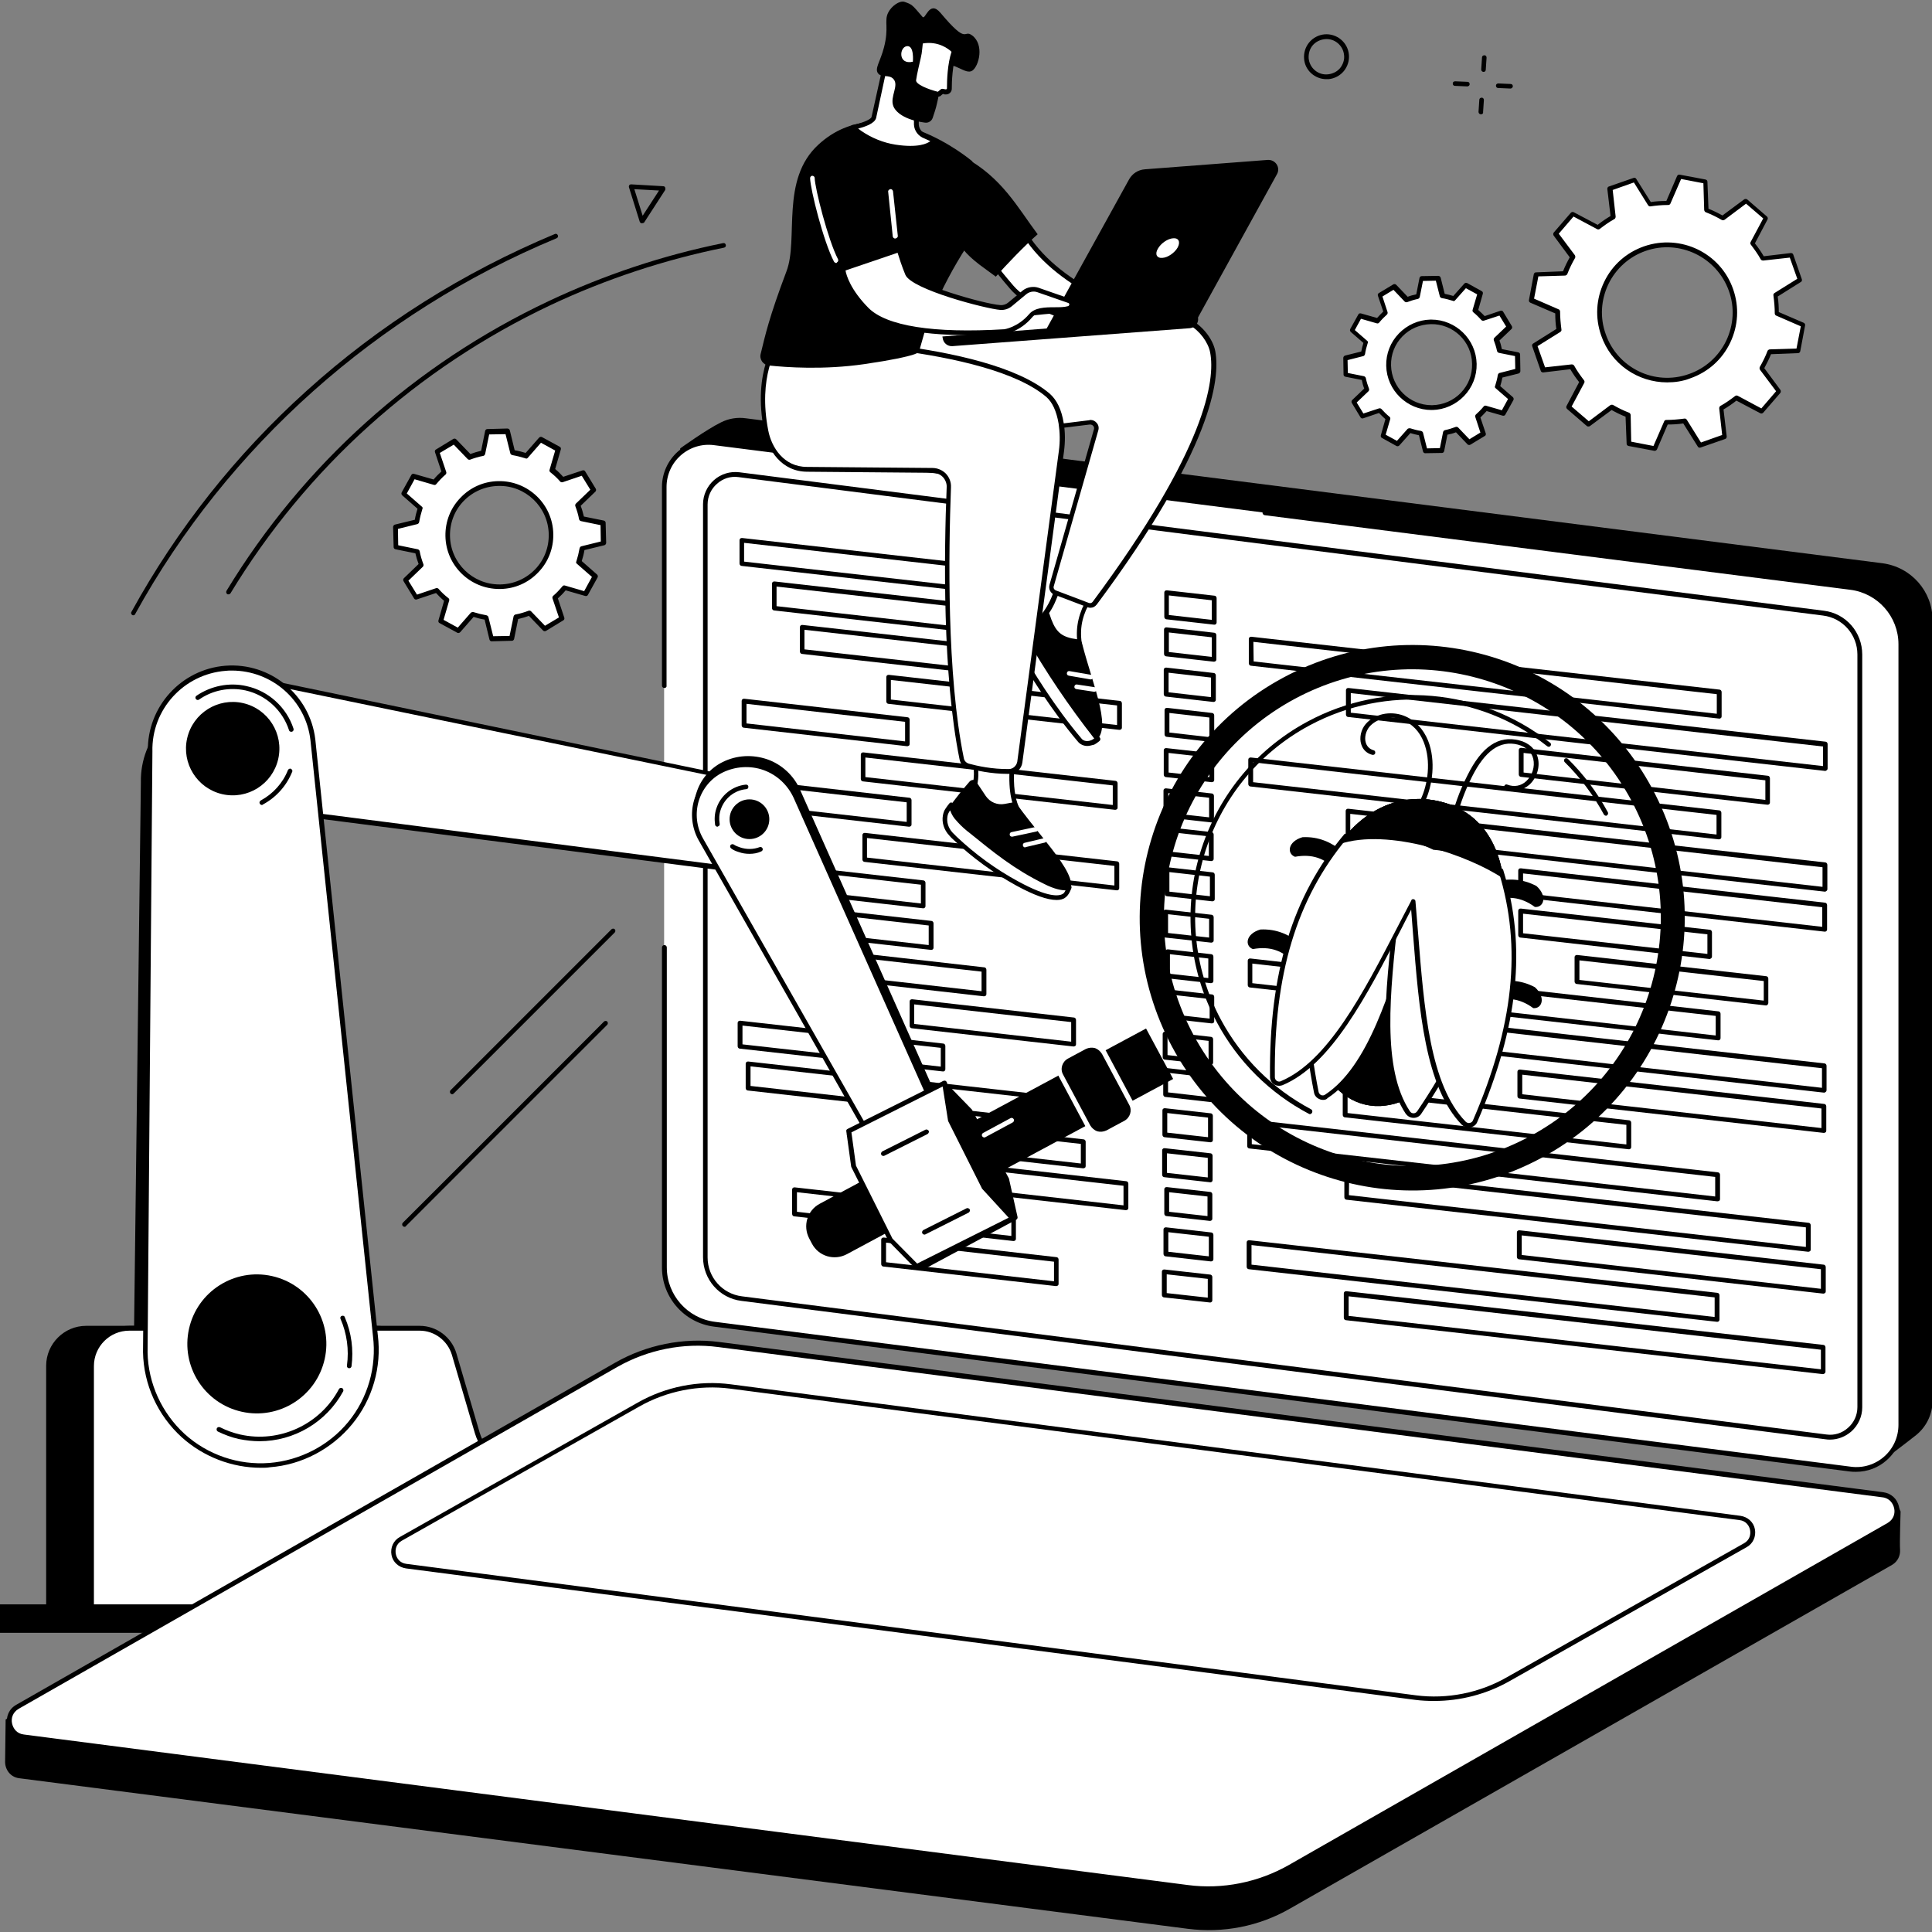<?xml version="1.0" encoding="utf-8"?>
<!-- Generator: Adobe Illustrator 28.1.0, SVG Export Plug-In . SVG Version: 6.00 Build 0)  -->
<svg version="1.1" id="Illustration" xmlns="http://www.w3.org/2000/svg" xmlns:xlink="http://www.w3.org/1999/xlink" x="0px"
	 y="0px" viewBox="0 0 720 720" style="enable-background:new 0 0 720 720;" xml:space="preserve">
<rect x="0" y="0" width="720" height="720" fill="#808080" stroke="none"/>
<style type="text/css">
	.st0{fill:#FFFFFF;}
</style>
<g id="Automation_testing_1_">
	<g>
		<path class="st0" d="M147.3,196.5l0.2,7.5l8,1.6c0.3,1.7,0.8,3.4,1.4,5l-5.9,5.6l3.9,6.4l7.8-2.6c1.2,1.3,2.4,2.5,3.8,3.6
			l-2.3,7.8l6.6,3.6l5.4-6.1c1.6,0.5,3.3,1,5.1,1.2l2,7.9l7.5-0.2l1.6-8c1.7-0.3,3.4-0.8,5-1.4l5.7,5.9l6.4-3.9l-2.6-7.7
			c1.3-1.1,2.5-2.4,3.6-3.8l7.9,2.3l3.6-6.5l-6.1-5.4c0.5-1.6,1-3.3,1.2-5.1l7.9-2l-0.2-7.5l-8-1.6c-0.3-1.7-0.8-3.4-1.4-5l5.9-5.6
			l-3.9-6.4l-7.8,2.6c-1.1-1.3-2.4-2.5-3.8-3.6l2.3-7.8l-6.6-3.6l-5.4,6.1c-1.6-0.5-3.3-1-5.1-1.2l-2-7.9l-7.5,0.2l-1.6,8
			c-1.7,0.3-3.4,0.8-5,1.4l-5.7-5.9l-6.4,3.9l2.6,7.7c-1.3,1.1-2.5,2.4-3.6,3.8l-7.9-2.3l-3.6,6.5l6.1,5.4c-0.5,1.6-1,3.3-1.2,5.1
			L147.3,196.5z M185.7,180.2c10.6-0.2,19.4,8.2,19.6,18.8c0.2,10.6-8.2,19.4-18.9,19.6c-10.6,0.2-19.4-8.2-19.6-18.8
			C166.6,189.2,175.1,180.4,185.7,180.2z"/>
		<path d="M183.2,239c-0.4,0-0.7-0.3-0.8-0.7l-1.8-7.4c-1.4-0.2-2.8-0.6-4.1-1l-5,5.7c-0.3,0.3-0.7,0.4-1.1,0.2l-6.6-3.6
			c-0.4-0.2-0.5-0.6-0.4-1l2.1-7.3c-1.1-0.9-2.1-1.9-3-2.9l-7.2,2.4c-0.4,0.1-0.8,0-1-0.4l-3.9-6.4c-0.2-0.3-0.2-0.8,0.1-1.1
			l5.5-5.3c-0.5-1.3-0.9-2.7-1.2-4l-7.4-1.5c-0.4-0.1-0.7-0.4-0.7-0.8l-0.2-7.5c0-0.4,0.3-0.8,0.7-0.9l7.4-1.8
			c0.2-1.4,0.6-2.8,1-4.1l-5.7-5c-0.3-0.3-0.4-0.7-0.2-1.1l3.6-6.5c0.2-0.4,0.6-0.5,1-0.4l7.3,2.1c0.9-1.1,1.9-2.1,2.9-3l-2.4-7.2
			c-0.1-0.4,0-0.8,0.4-1l6.4-3.9c0.3-0.2,0.8-0.2,1.1,0.1l5.3,5.5c1.3-0.5,2.7-0.9,4-1.2l1.5-7.4c0.1-0.4,0.4-0.7,0.8-0.7l7.5-0.2
			c0.4,0,0.8,0.3,0.9,0.7l1.8,7.4c1.4,0.2,2.8,0.6,4.1,1l5-5.7c0.3-0.3,0.7-0.4,1.1-0.2l6.6,3.6c0.4,0.2,0.5,0.6,0.4,1l-2.1,7.3
			c1.1,0.9,2.1,1.9,3,2.9l7.2-2.4c0.4-0.1,0.8,0,1,0.4l3.9,6.4c0.2,0.3,0.2,0.8-0.1,1.1l-5.5,5.3c0.5,1.3,0.9,2.7,1.2,4l7.4,1.5
			c0.4,0.1,0.7,0.4,0.7,0.8l0.2,7.5c0,0.4-0.3,0.8-0.7,0.9l-7.4,1.8c-0.2,1.4-0.6,2.8-1,4.1l5.7,5c0.3,0.3,0.4,0.7,0.2,1.1l-3.6,6.5
			c-0.2,0.4-0.6,0.5-1,0.4l-7.3-2.1c-0.9,1.1-1.9,2.1-2.9,3l2.4,7.2c0.1,0.4,0,0.8-0.4,1l-6.4,3.9c-0.3,0.2-0.8,0.2-1.1-0.1
			l-5.3-5.5c-1.3,0.5-2.7,0.9-4,1.2l-1.5,7.4c-0.1,0.4-0.4,0.7-0.8,0.7L183.2,239C183.2,239,183.2,239,183.2,239z M176.1,228.1
			c0.1,0,0.2,0,0.3,0c1.6,0.5,3.2,0.9,4.9,1.2c0.3,0.1,0.6,0.3,0.7,0.6l1.8,7.2l6.1-0.1l1.5-7.3c0.1-0.3,0.3-0.6,0.7-0.7
			c1.7-0.3,3.3-0.8,4.9-1.4c0.3-0.1,0.7,0,0.9,0.2l5.2,5.4l5.2-3.1l-2.4-7.1c-0.1-0.3,0-0.7,0.2-0.9c1.3-1.1,2.4-2.3,3.5-3.6
			c0.2-0.3,0.6-0.4,0.9-0.3l7.2,2.1l2.9-5.3l-5.6-4.9c-0.3-0.2-0.4-0.6-0.2-0.9c0.5-1.6,0.9-3.2,1.2-4.9c0.1-0.3,0.3-0.6,0.6-0.7
			l7.3-1.8l-0.1-6.1l-7.3-1.5c-0.3-0.1-0.6-0.3-0.7-0.7c-0.3-1.7-0.8-3.3-1.4-4.9c-0.1-0.3,0-0.7,0.2-0.9l5.4-5.2l-3.2-5.2l-7.1,2.4
			c-0.3,0.1-0.7,0-0.9-0.2c-1.1-1.3-2.3-2.4-3.7-3.5c-0.3-0.2-0.4-0.6-0.3-0.9l2.1-7.2l-5.3-2.9l-4.9,5.6c-0.2,0.3-0.6,0.4-0.9,0.2
			c-1.6-0.5-3.2-0.9-4.9-1.2c-0.3-0.1-0.6-0.3-0.7-0.6l-1.8-7.2l-6.1,0.1l-1.5,7.3c-0.1,0.3-0.3,0.6-0.7,0.7
			c-1.7,0.3-3.3,0.8-4.9,1.4c-0.3,0.1-0.7,0-0.9-0.2l-5.2-5.4l-5.2,3.1l2.4,7.1c0.1,0.3,0,0.7-0.2,0.9c-1.3,1.1-2.4,2.3-3.5,3.6
			c-0.2,0.3-0.6,0.4-0.9,0.3l-7.2-2.1l-2.9,5.3l5.6,4.9c0.3,0.2,0.4,0.6,0.2,0.9c-0.5,1.6-0.9,3.2-1.2,4.9c-0.1,0.3-0.3,0.6-0.6,0.7
			l-7.3,1.8l0.1,6.1l7.3,1.5c0.3,0.1,0.6,0.3,0.7,0.7c0.3,1.7,0.8,3.3,1.4,4.9c0.1,0.3,0,0.7-0.2,0.9l-5.4,5.2l3.2,5.2l7.1-2.4
			c0.3-0.1,0.7,0,0.9,0.2c1.1,1.3,2.3,2.4,3.7,3.5c0.3,0.2,0.4,0.6,0.3,0.9l-2.1,7.2l5.3,2.9l4.9-5.6
			C175.7,228.2,175.9,228.1,176.1,228.1z M186.1,219.5c-10.9,0-19.9-8.7-20.1-19.7c-0.1-5.4,1.9-10.5,5.6-14.3
			c3.7-3.9,8.7-6.1,14.1-6.2c11.1-0.2,20.3,8.6,20.5,19.7c0.1,5.4-1.9,10.5-5.6,14.3c-3.7,3.9-8.7,6.1-14.1,6.2
			C186.4,219.5,186.2,219.5,186.1,219.5z M185.7,181.1c-4.9,0.1-9.5,2.1-12.9,5.6c-3.4,3.5-5.2,8.2-5.1,13.1c0.2,10,8.4,18,18.4,18
			c0.1,0,0.3,0,0.4,0c4.9-0.1,9.5-2.1,12.9-5.6c3.4-3.5,5.2-8.2,5.1-13.1C204.3,188.9,195.8,180.8,185.7,181.1z"/>
	</g>
	<g>
		<g>
			<path class="st0" d="M501.3,133.5l0.1,6.2l6.7,1.4c0.3,1.4,0.7,2.8,1.2,4.2l-4.9,4.7l3.2,5.3l6.4-2.1c1,1.1,2,2.1,3.1,3l-1.9,6.5
				l5.4,3l4.5-5.1c1.4,0.5,2.8,0.8,4.2,1l1.6,6.6l6.2-0.1l1.4-6.6c1.4-0.3,2.8-0.7,4.2-1.2l4.7,4.9l5.3-3.2l-2.2-6.4
				c1.1-1,2.1-2,3-3.1l6.5,1.9l3-5.4l-5.1-4.5c0.5-1.4,0.8-2.8,1-4.2l6.6-1.6l-0.1-6.2l-6.7-1.4c-0.3-1.4-0.7-2.8-1.2-4.2l4.9-4.7
				l-3.2-5.3l-6.4,2.1c-1-1.1-2-2.1-3.1-3l1.9-6.5l-5.4-3l-4.5,5.1c-1.4-0.5-2.8-0.8-4.2-1l-1.6-6.6l-6.2,0.1l-1.4,6.6
				c-1.4,0.3-2.8,0.7-4.2,1.2l-4.7-4.9l-5.3,3.2l2.2,6.4c-1.1,1-2.1,2-3,3.1l-6.5-1.9l-3,5.4l5.1,4.5c-0.5,1.4-0.8,2.8-1,4.2
				L501.3,133.5z M533.2,119.9c8.8-0.2,16.1,6.8,16.3,15.6c0.2,8.8-6.8,16.1-15.7,16.3c-8.8,0.2-16.1-6.8-16.3-15.6
				C517.3,127.4,524.4,120.1,533.2,119.9z"/>
			<path d="M531.1,168.9c-0.4,0-0.7-0.3-0.8-0.7l-1.5-6c-1.1-0.2-2.2-0.5-3.2-0.8l-4.1,4.6c-0.3,0.3-0.7,0.4-1.1,0.2l-5.4-3
				c-0.4-0.2-0.5-0.6-0.4-1l1.7-6c-0.8-0.7-1.6-1.5-2.4-2.3l-5.9,2c-0.4,0.1-0.8,0-1-0.4l-3.2-5.3c-0.2-0.3-0.2-0.8,0.1-1.1l4.5-4.3
				c-0.4-1-0.7-2.1-0.9-3.2l-6.1-1.2c-0.4-0.1-0.7-0.4-0.7-0.8l-0.1-6.2c0-0.4,0.3-0.8,0.7-0.9l6-1.5c0.2-1.1,0.5-2.2,0.8-3.2
				l-4.7-4.1c-0.3-0.3-0.4-0.7-0.2-1.1l3-5.4c0.2-0.4,0.6-0.5,1-0.4l6,1.7c0.7-0.8,1.5-1.6,2.3-2.4l-2-5.9c-0.1-0.4,0-0.8,0.4-1
				l5.3-3.2c0.3-0.2,0.8-0.2,1.1,0.1l4.3,4.5c1-0.4,2.1-0.7,3.2-0.9l1.2-6.1c0.1-0.4,0.4-0.7,0.8-0.7l6.2-0.1c0.4,0,0.8,0.3,0.9,0.7
				l1.5,6c1.1,0.2,2.2,0.5,3.2,0.8l4.1-4.6c0.3-0.3,0.7-0.4,1.1-0.2l5.4,3c0.4,0.2,0.5,0.6,0.4,1l-1.7,6c0.8,0.7,1.6,1.5,2.4,2.3
				l5.9-2c0.4-0.1,0.8,0,1,0.4l3.2,5.3c0.2,0.3,0.2,0.8-0.1,1.1l-4.5,4.3c0.4,1,0.7,2.1,0.9,3.2l6.1,1.2c0.4,0.1,0.7,0.4,0.7,0.8
				l0.1,6.2c0,0.4-0.3,0.8-0.7,0.9l-6,1.5c-0.2,1.1-0.5,2.2-0.8,3.2l4.7,4.1c0.3,0.3,0.4,0.7,0.2,1.1l-3,5.4c-0.2,0.4-0.6,0.5-1,0.4
				l-6-1.7c-0.7,0.8-1.5,1.6-2.3,2.4l2,5.9c0.1,0.4,0,0.8-0.4,1l-5.3,3.2c-0.3,0.2-0.8,0.2-1.1-0.1l-4.3-4.5c-1,0.4-2.1,0.7-3.2,0.9
				l-1.2,6.1c-0.1,0.4-0.4,0.7-0.8,0.7L531.1,168.9C531.1,168.9,531.1,168.9,531.1,168.9z M525.2,159.6c0.1,0,0.2,0,0.3,0
				c1.3,0.4,2.7,0.8,4.1,1c0.3,0.1,0.6,0.3,0.7,0.6l1.5,5.9l4.8-0.1l1.2-6c0.1-0.3,0.3-0.6,0.7-0.7c1.4-0.3,2.7-0.7,4-1.2
				c0.3-0.1,0.7,0,0.9,0.2l4.2,4.4l4.1-2.5l-1.9-5.8c-0.1-0.3,0-0.7,0.2-0.9c1-0.9,2-1.9,2.9-3c0.2-0.3,0.6-0.4,0.9-0.3l5.9,1.7
				l2.3-4.2l-4.6-4c-0.3-0.2-0.4-0.6-0.2-0.9c0.4-1.3,0.8-2.7,1-4.1c0.1-0.3,0.3-0.6,0.6-0.7l5.9-1.5l-0.1-4.8l-6-1.2
				c-0.3-0.1-0.6-0.3-0.7-0.7c-0.3-1.4-0.7-2.7-1.2-4c-0.1-0.3,0-0.7,0.2-0.9l4.4-4.2l-2.5-4.1l-5.8,1.9c-0.3,0.1-0.7,0-0.9-0.2
				c-0.9-1-1.9-2-3-2.9c-0.3-0.2-0.4-0.6-0.3-0.9l1.7-5.8l-4.2-2.3l-4,4.5c-0.2,0.3-0.6,0.4-0.9,0.2c-1.3-0.4-2.7-0.8-4.1-1
				c-0.3-0.1-0.6-0.3-0.7-0.6l-1.5-5.9l-4.8,0.1l-1.2,6c-0.1,0.3-0.3,0.6-0.7,0.7c-1.4,0.3-2.7,0.7-4,1.2c-0.3,0.1-0.7,0-0.9-0.2
				l-4.2-4.4l-4.1,2.5l1.9,5.8c0.1,0.3,0,0.7-0.2,0.9c-1,0.9-2,1.9-2.9,3c-0.2,0.3-0.6,0.4-0.9,0.3l-5.9-1.7l-2.3,4.2l4.6,4
				c0.3,0.2,0.4,0.6,0.2,0.9c-0.4,1.3-0.8,2.7-1,4.1c-0.1,0.3-0.3,0.6-0.6,0.7l-5.9,1.5l0.1,4.8l6,1.2c0.3,0.1,0.6,0.3,0.7,0.7
				c0.3,1.4,0.7,2.7,1.2,4c0.1,0.3,0,0.7-0.2,0.9l-4.4,4.2l2.5,4.1l5.8-1.9c0.3-0.1,0.7,0,0.9,0.2c0.9,1,1.9,2,3,2.9
				c0.3,0.2,0.4,0.6,0.3,0.9l-1.7,5.8l4.2,2.3l4-4.5C524.8,159.7,525,159.6,525.2,159.6z M533.5,152.8c-9.1,0-16.7-7.3-16.9-16.5
				c-0.1-4.5,1.6-8.8,4.7-12c3.1-3.2,7.3-5.1,11.8-5.2c0.1,0,0.2,0,0.3,0c9.1,0,16.7,7.3,16.9,16.5c0.1,4.5-1.6,8.8-4.7,12
				c-3.1,3.2-7.3,5.1-11.8,5.2C533.8,152.7,533.6,152.8,533.5,152.8z M533.2,120.8c-4,0.1-7.8,1.7-10.6,4.6
				c-2.8,2.9-4.3,6.7-4.2,10.8c0.2,8.2,6.9,14.8,15.1,14.8c0.1,0,0.2,0,0.3,0c4-0.1,7.8-1.7,10.6-4.6c2.8-2.9,4.3-6.7,4.2-10.8
				C548.5,127.3,541.6,120.6,533.2,120.8z"/>
		</g>
		<g>
			<path class="st0" d="M571.9,128.6l3.2,9.2l10.6-1.2c1.1,2,2.4,3.9,3.8,5.6l-5,9.4l7.4,6.4l8.6-6.4c2,1.2,4,2.1,6.1,3l0.4,10.7
				l9.6,1.8l4.2-9.8c2.3,0,4.5-0.2,6.8-0.5l5.7,9.1l9.2-3.2l-1.2-10.6c2-1.1,3.9-2.4,5.6-3.8l9.4,5l6.4-7.4l-6.4-8.6
				c1.2-2,2.1-4,3-6.1l10.7-0.4l1.8-9.6l-9.8-4.2c0-2.3-0.2-4.5-0.5-6.8l9.1-5.7l-3.2-9.2l-10.6,1.2c-1.1-2-2.4-3.9-3.8-5.6l5-9.4
				l-7.4-6.4l-8.6,6.4c-2-1.2-4-2.1-6.1-3l-0.4-10.7l-9.6-1.8l-4.2,9.8c-2.3,0-4.5,0.2-6.8,0.5l-5.7-9.1l-9.2,3.2l1.2,10.6
				c-2,1.1-3.9,2.4-5.6,3.8l-9.4-5l-6.4,7.4l6.4,8.6c-1.2,2-2.1,4-3,6.1l-10.7,0.4l-1.8,9.6l9.8,4.2c0,2.3,0.2,4.5,0.5,6.8
				L571.9,128.6z M613,92.7c13.1-4.6,27.5,2.3,32.1,15.5c4.6,13.1-2.3,27.5-15.5,32.1c-13.1,4.6-27.5-2.3-32.1-15.5
				C592.9,111.7,599.8,97.3,613,92.7z"/>
			<path d="M616.7,168c-0.1,0-0.1,0-0.2,0l-9.6-1.8c-0.4-0.1-0.7-0.4-0.7-0.8l-0.4-10.1c-1.8-0.7-3.6-1.6-5.2-2.5l-8.1,6
				c-0.3,0.2-0.8,0.2-1.1,0l-7.4-6.4c-0.3-0.3-0.4-0.7-0.2-1.1l4.7-8.9c-1.2-1.5-2.3-3.1-3.3-4.8l-10.1,1.2c-0.4,0-0.8-0.2-0.9-0.6
				l-3.2-9.2c-0.1-0.4,0-0.8,0.4-1l8.6-5.4c-0.3-1.9-0.4-3.9-0.4-5.8l-9.3-4c-0.4-0.2-0.6-0.6-0.5-1l1.8-9.6
				c0.1-0.4,0.4-0.7,0.8-0.7l10.1-0.4c0.7-1.8,1.6-3.6,2.5-5.2l-6-8.1c-0.2-0.3-0.2-0.8,0-1.1l6.4-7.4c0.3-0.3,0.7-0.4,1.1-0.2
				l8.9,4.7c1.5-1.2,3.1-2.3,4.8-3.3l-1.2-10.1c0-0.4,0.2-0.8,0.6-0.9l9.2-3.2c0.4-0.1,0.8,0,1,0.4l5.4,8.6c1.9-0.3,3.9-0.4,5.8-0.4
				l4-9.3c0.2-0.4,0.6-0.6,1-0.5l9.6,1.8c0.4,0.1,0.7,0.4,0.7,0.8l0.4,10.1c1.8,0.7,3.6,1.6,5.2,2.5l8.1-6c0.3-0.2,0.8-0.2,1.1,0
				l7.4,6.4c0.3,0.3,0.4,0.7,0.2,1.1l-4.7,8.9c1.2,1.5,2.3,3.1,3.3,4.8l10.1-1.2c0.4,0,0.8,0.2,0.9,0.6l3.2,9.2c0.1,0.4,0,0.8-0.4,1
				l-8.6,5.4c0.3,1.9,0.4,3.9,0.4,5.8l9.3,4c0.4,0.2,0.6,0.6,0.5,1l-1.8,9.6c-0.1,0.4-0.4,0.7-0.8,0.7l-10.1,0.4
				c-0.7,1.8-1.6,3.5-2.5,5.2l6,8.1c0.2,0.3,0.2,0.8,0,1.1l-6.4,7.4c-0.3,0.3-0.7,0.4-1.1,0.2l-8.9-4.7c-1.5,1.2-3.1,2.3-4.8,3.3
				l1.2,10.1c0,0.4-0.2,0.8-0.6,0.9l-9.2,3.2c-0.4,0.1-0.8,0-1-0.4l-5.4-8.6c-1.9,0.3-3.9,0.4-5.8,0.4l-4,9.3
				C617.3,167.8,617,168,616.7,168z M607.9,164.6l8.3,1.6l4-9.2c0.1-0.3,0.4-0.5,0.8-0.5c2.2,0,4.4-0.2,6.7-0.5
				c0.3-0.1,0.7,0.1,0.9,0.4l5.3,8.5l7.9-2.8l-1.1-9.9c0-0.3,0.1-0.7,0.4-0.9c2-1.1,3.8-2.4,5.5-3.7c0.3-0.2,0.6-0.3,1-0.1l8.8,4.7
				l5.5-6.4l-6-8c-0.2-0.3-0.2-0.7-0.1-1c1.1-1.9,2.1-3.9,2.9-6c0.1-0.3,0.4-0.5,0.8-0.6l10-0.3l1.6-8.3l-9.2-4
				c-0.3-0.1-0.5-0.5-0.5-0.8c0-2.2-0.2-4.4-0.5-6.7c-0.1-0.3,0.1-0.7,0.4-0.9l8.5-5.3l-2.8-7.9l-9.9,1.1c-0.3,0-0.7-0.1-0.9-0.4
				c-1.1-2-2.4-3.8-3.7-5.5c-0.2-0.3-0.3-0.6-0.1-1l4.7-8.8l-6.4-5.5l-8,6c-0.3,0.2-0.7,0.2-1,0.1c-1.9-1.1-3.9-2.1-6-2.9
				c-0.3-0.1-0.5-0.4-0.6-0.8l-0.3-10l-8.3-1.6l-4,9.2c-0.1,0.3-0.5,0.5-0.8,0.5c-0.1,0-0.2,0-0.3,0c-2.1,0-4.2,0.2-6.3,0.5
				c-0.3,0.1-0.7-0.1-0.9-0.4l-5.3-8.5l-7.9,2.8l1.1,9.9c0,0.3-0.1,0.7-0.4,0.9c-2,1.1-3.8,2.4-5.5,3.7c-0.3,0.2-0.6,0.3-1,0.1
				l-8.8-4.7l-5.5,6.4l6,8c0.2,0.3,0.2,0.7,0.1,1c-1.1,1.9-2.1,3.9-2.9,6c-0.1,0.3-0.4,0.5-0.8,0.6l-10,0.3l-1.6,8.3l9.2,4
				c0.3,0.1,0.5,0.5,0.5,0.8c0,2.2,0.2,4.4,0.5,6.7c0.1,0.3-0.1,0.7-0.4,0.9l-8.5,5.3l2.8,7.9l9.9-1.1c0.3,0,0.7,0.1,0.9,0.4
				c1.1,2,2.4,3.8,3.7,5.5c0.2,0.3,0.3,0.6,0.1,1l-4.7,8.8l6.4,5.5l8-6c0.3-0.2,0.7-0.2,1-0.1c1.9,1.1,3.9,2.1,6,2.9
				c0.3,0.1,0.5,0.4,0.6,0.8L607.9,164.6z M621.3,142.5c-10.8,0-20.9-6.7-24.6-17.5c-2.3-6.6-1.9-13.6,1.1-19.9
				c3-6.3,8.3-11,14.9-13.3c13.6-4.7,28.5,2.4,33.2,16c2.3,6.6,1.9,13.6-1.1,19.9c-3,6.3-8.3,11-14.9,13.3
				C627.1,142.1,624.2,142.5,621.3,142.5z M613.3,93.5c-6.1,2.1-11.1,6.6-13.9,12.4c-2.8,5.9-3.2,12.5-1,18.6
				c4.4,12.7,18.3,19.4,31,14.9c6.1-2.1,11.1-6.6,13.9-12.4c2.8-5.9,3.2-12.5,1-18.6C639.8,95.8,625.9,89.1,613.3,93.5z"/>
		</g>
	</g>
	<g>
		<path d="M150.7,457.2c-0.2,0-0.4-0.1-0.6-0.3c-0.3-0.3-0.3-0.9,0-1.2l75-75c0.3-0.3,0.9-0.3,1.2,0c0.3,0.3,0.3,0.9,0,1.2l-75,75
			C151.2,457.1,151,457.2,150.7,457.2z"/>
		<path d="M168.5,407.8c-0.2,0-0.4-0.1-0.6-0.3c-0.3-0.3-0.3-0.9,0-1.2l60-60c0.3-0.3,0.9-0.3,1.2,0c0.3,0.3,0.3,0.9,0,1.2l-60,60
			C168.9,407.7,168.7,407.8,168.5,407.8z"/>
	</g>
	<g>
		<g>
			<path d="M85.1,221.5c-0.2,0-0.3,0-0.4-0.1c-0.4-0.2-0.5-0.8-0.3-1.2c28.6-47.1,70.1-84.4,120.1-108c20.8-9.8,42.7-17.1,65-21.6
				c0.5-0.1,0.9,0.2,1,0.7c0.1,0.5-0.2,0.9-0.7,1c-22.2,4.5-44,11.7-64.6,21.4c-49.7,23.5-90.9,60.6-119.3,107.4
				C85.7,221.4,85.4,221.5,85.1,221.5z"/>
			<path d="M49.7,229.3c-0.1,0-0.3,0-0.4-0.1c-0.4-0.2-0.6-0.8-0.3-1.2c17-30.9,38.9-58.6,65.2-82.3c27.2-24.6,58.4-44.2,92.6-58.5
				c0.4-0.2,0.9,0,1.1,0.5c0.2,0.4,0,0.9-0.5,1.1c-66.9,27.8-122.6,77.5-157,140C50.3,229.1,50,229.3,49.7,229.3z"/>
			<path d="M239.2,83.2c0,0-0.1,0-0.1,0c-0.3,0-0.6-0.3-0.7-0.6l-4-12.8c-0.1-0.3,0-0.6,0.1-0.8c0.2-0.2,0.4-0.3,0.7-0.3l12,0.7
				c0.3,0,0.6,0.2,0.7,0.5c0.1,0.3,0.1,0.6,0,0.9l-7.9,12.2C239.8,83.1,239.5,83.2,239.2,83.2z M236.4,70.5l3.1,9.9l6.1-9.4
				L236.4,70.5z"/>
		</g>
		<g>
			<path d="M494.3,29.5c-4.3,0-8-3.3-8.3-7.6c-0.2-2.2,0.5-4.4,1.9-6.1c1.4-1.7,3.5-2.8,5.7-3c4.6-0.4,8.7,3,9.1,7.6
				c0.2,2.2-0.5,4.4-1.9,6.1c-1.4,1.7-3.5,2.8-5.7,3C494.8,29.5,494.6,29.5,494.3,29.5z M487.7,21.7c0.3,3.6,3.5,6.4,7.2,6
				c1.8-0.2,3.4-1,4.5-2.3c1.1-1.4,1.7-3.1,1.5-4.8c-0.3-3.6-3.5-6.4-7.2-6c-1.8,0.2-3.4,1-4.5,2.3
				C488.1,18.2,487.6,19.9,487.7,21.7z"/>
		</g>
		<g>
			<path d="M562.9,33C562.9,33,562.9,33,562.9,33l-4.6-0.2c-0.5,0-0.8-0.4-0.8-0.9c0-0.5,0.4-0.8,0.9-0.8l4.6,0.2
				c0.5,0,0.8,0.4,0.8,0.9C563.7,32.6,563.4,33,562.9,33z"/>
			<path d="M546.8,32.2C546.8,32.2,546.8,32.2,546.8,32.2l-4.6-0.2c-0.5,0-0.8-0.4-0.8-0.9c0-0.5,0.4-0.8,0.9-0.8l4.6,0.2
				c0.5,0,0.8,0.4,0.8,0.9C547.7,31.8,547.3,32.2,546.8,32.2z"/>
			<path d="M552.9,26.8C552.9,26.8,552.9,26.8,552.9,26.8c-0.5,0-0.9-0.4-0.9-0.9l0.3-4.5c0-0.5,0.4-0.8,0.9-0.8
				c0.5,0,0.8,0.4,0.8,0.9l-0.3,4.5C553.7,26.4,553.4,26.8,552.9,26.8z"/>
			<path d="M551.9,42.6C551.9,42.6,551.9,42.6,551.9,42.6c-0.5,0-0.9-0.4-0.9-0.9l0.3-4.5c0-0.5,0.4-0.8,0.9-0.8
				c0.5,0,0.8,0.4,0.8,0.9l-0.3,4.5C552.8,42.3,552.4,42.6,551.9,42.6z"/>
		</g>
	</g>
	<g>
		<g>
			<g>
				<path d="M136.4,509.9c1.4,11.7-2,23.4-9.4,32.5s-18.3,14.8-30,15.7c-11.8,0.9-23.5-3.1-32.2-11.1c-8.8-8-13.9-19.2-14.1-31
					l2.8-224.5c-0.3-16.2,12-29.8,28.1-31c16.2-1.2,30.6,10.5,32.6,26.7L136.4,509.9z"/>
				<path d="M93.7,559.1c-10.9,0-21.5-4.1-29.6-11.4c-8.9-8.1-14.2-19.6-14.4-31.7l2.8-224.5C52.2,275,64.9,261,81.4,259.7
					c16.7-1.3,31.5,10.8,33.5,27.4l22.3,222.7c1.5,11.9-2.1,23.9-9.6,33.2c-7.6,9.2-18.7,15.1-30.6,16
					C95.9,559.1,94.8,559.1,93.7,559.1z M83.9,261.3c-0.8,0-1.5,0-2.3,0.1c-15.6,1.2-27.7,14.4-27.3,30.1l-2.8,224.5
					c0.2,11.5,5.3,22.6,13.8,30.4c8.6,7.8,20.1,11.7,31.6,10.8c11.4-0.9,22.2-6.5,29.4-15.3c7.3-8.9,10.6-20.5,9.2-31.9c0,0,0,0,0,0
					l-22.3-222.7C111.4,272.4,98.7,261.3,83.9,261.3z"/>
			</g>
			<g>
				<g>
					<path d="M180,547.4c-8.3,0-15.7-5.5-18-13.5l-8.6-29.3c-1.7-5.7-6.9-9.6-12.9-9.6H32.2c-7.8,0-14.1,6.3-14.1,14.1v96.9H203
						v-44.4c0-7.8-6.3-14.1-14.1-14.1H180z"/>
					<path d="M203,606.8H18.1c-0.5,0-0.9-0.4-0.9-0.9V509c0-8.2,6.7-14.9,14.9-14.9h108.3c6.3,0,11.9,4.2,13.7,10.3l8.6,29.3
						c2.2,7.6,9.3,12.9,17.2,12.9h9c8.2,0,14.9,6.7,14.9,14.9v44.4C203.9,606.4,203.5,606.8,203,606.8z M19,605.1h183.1v-43.6
						c0-7.3-5.9-13.2-13.2-13.2h-9c-8.7,0-16.4-5.8-18.9-14.1l-8.6-29.3c-1.6-5.3-6.5-9-12-9H32.2c-7.3,0-13.2,5.9-13.2,13.2V605.1z
						"/>
				</g>
				<g>
					<path class="st0" d="M195.9,547.4c-8.3,0-15.7-5.5-18-13.5l-8.6-29.3c-1.7-5.7-6.9-9.6-12.9-9.6H48.2
						c-7.8,0-14.1,6.3-14.1,14.1v96.9H219v-44.4c0-7.8-6.3-14.1-14.1-14.1H195.9z"/>
					<path d="M219,606.8H34.1c-0.5,0-0.9-0.4-0.9-0.9V509c0-8.2,6.7-14.9,14.9-14.9h108.3c6.3,0,11.9,4.2,13.7,10.3l8.6,29.3
						c2.2,7.6,9.3,12.9,17.2,12.9h9c8.2,0,14.9,6.7,14.9,14.9v44.4C219.8,606.4,219.4,606.8,219,606.8z M35,605.1h183.1v-43.6
						c0-7.3-5.9-13.2-13.2-13.2h-9c-8.7,0-16.4-5.8-18.9-14.1l-8.6-29.3c-1.6-5.3-6.5-9-12-9H48.2c-7.3,0-13.2,5.9-13.2,13.2V605.1z
						"/>
				</g>
				<circle class="st0" cx="204.3" cy="563.3" r="7.6"/>
				<rect y="597.9" width="237.6" height="10.6"/>
			</g>
		</g>
		<g>
			<g>
				<path d="M702.6,543.6l-424.6-59.1c-10.7-1.4-18.7-10.4-18.7-21.2l-5.8-296.2c0,0,9.7-7,15.2-9.7c2.8-1.4,6-2,9.4-1.5l423.4,54
					c10.7,1.4,18.7,10.4,18.7,21.2V522c0,5.2-2.4,9.8-6.1,12.8C710.6,537.6,702.6,543.6,702.6,543.6z"/>
				<path class="st0" d="M689.6,547.5l-423.4-54c-10.7-1.4-18.7-10.4-18.7-21.2V181.4c0-10,8.8-17.7,18.7-16.5l423.4,54
					c10.7,1.4,18.7,10.4,18.7,21.2V531C708.3,541,699.5,548.8,689.6,547.5z"/>
				<g>
					<path class="st0" d="M680.6,535.5L276.4,484c-7.8-1-13.6-7.6-13.6-15.4V187.9c0-6.7,5.9-11.8,12.5-11l404.2,51.6
						c7.8,1,13.6,7.6,13.6,15.4v280.6C693.1,531.2,687.2,536.3,680.6,535.5z"/>
					<path d="M682,536.5c-0.5,0-1,0-1.5-0.1l-404.2-51.6c-8.2-1-14.3-8-14.3-16.3V187.9c0-3.4,1.5-6.7,4.1-9c2.6-2.3,6-3.3,9.4-2.9
						l404.2,51.6c8.2,1,14.3,8,14.3,16.3v280.6c0,3.4-1.5,6.7-4.1,9C687.7,535.4,684.9,536.5,682,536.5z M680.7,534.6
						c2.9,0.4,5.8-0.5,8-2.5c2.2-1.9,3.5-4.7,3.5-7.7V243.9c0-7.4-5.5-13.6-12.8-14.5l-404.2-51.6c-2.9-0.4-5.8,0.5-8,2.5
						c-2.2,1.9-3.5,4.7-3.5,7.7v280.6c0,7.4,5.5,13.6,12.8,14.5L680.7,534.6z"/>
				</g>
				<path d="M691.7,548.5c-0.7,0-1.5,0-2.2-0.1l-423.4-54c-11.1-1.4-19.4-10.9-19.4-22V353.1c0-0.5,0.4-0.9,0.9-0.9
					c0.5,0,0.9,0.4,0.9,0.9v119.2c0,10.3,7.7,19,17.9,20.3l423.4,54c4.5,0.6,9-0.8,12.4-3.8c3.4-3,5.3-7.3,5.3-11.8V240.1
					c0-10.3-7.7-19-17.9-20.3L471.3,192c-0.5-0.1-0.8-0.5-0.8-1c0.1-0.5,0.5-0.8,1-0.8l218.2,27.8c11.1,1.4,19.4,10.9,19.4,22V531
					c0,5-2.2,9.8-5.9,13.1C700,547,695.9,548.5,691.7,548.5z"/>
				<path d="M247.6,256.4c-0.5,0-0.9-0.4-0.9-0.9v-74.1c0-5,2.2-9.8,5.9-13.1c3.8-3.3,8.8-4.8,13.7-4.2l99.7,12.7
					c0.5,0.1,0.8,0.5,0.8,1s-0.5,0.8-1,0.8l-99.7-12.7c-4.5-0.6-9,0.8-12.4,3.8c-3.4,3-5.3,7.3-5.3,11.8v74.1
					C248.5,256,248.1,256.4,247.6,256.4z"/>
			</g>
			<g>
				<path d="M442.6,718.8L7.2,662.7c-3.4-0.4-5.3-3.3-5.3-6.1c0-2,0.2-15.8,0.2-15.8l230.2-131.6c11.5-6.6,26.5-9.1,39.6-7.4
					l429.9,55.5c2.6,0.3,4.8,2,5.8,4.4l0.7,1.6c0,0-0.4,11.6-0.2,14.3c0.1,2.1-0.8,4.3-3,5.6L480.7,711.3
					C469.2,717.9,455.8,720.5,442.6,718.8z"/>
				<g>
					<path class="st0" d="M442.6,703.4l-433.9-56c-5.8-0.7-7.3-8.4-2.2-11.3l223.2-127.5c11.5-6.6,24.9-9.2,38.1-7.6l433.9,56
						c5.8,0.7,7.3,8.4,2.2,11.3L480.7,695.8C469.2,702.4,455.8,705.1,442.6,703.4z"/>
					<path d="M450.3,704.7c-2.6,0-5.2-0.2-7.8-0.5l-433.9-56c-3-0.4-5.3-2.5-5.9-5.5c-0.6-3,0.7-5.9,3.4-7.4l223.2-127.5
						c11.6-6.6,25.3-9.4,38.6-7.7l433.9,56c3,0.4,5.3,2.5,5.9,5.5s-0.7,5.9-3.4,7.4L481.1,696.6
						C471.8,701.9,461.1,704.7,450.3,704.7z M442.7,702.5c12.9,1.7,26.2-1,37.5-7.4l223.2-127.5c2.4-1.4,2.9-3.7,2.5-5.5
						c-0.4-1.8-1.7-3.8-4.4-4.1l-433.9-56c-12.9-1.7-26.2,1-37.5,7.4L7,636.8c-2.4,1.4-2.9,3.7-2.5,5.5c0.4,1.8,1.7,3.8,4.4,4.1
						L442.7,702.5z"/>
				</g>
				<g>
					<path class="st0" d="M527.6,632.6l-376.2-49c-5.2-0.7-6.6-7.6-2-10.2l88.5-50c10.4-6,22.5-8.3,34.4-6.8l376.2,49
						c5.2,0.7,6.6,7.6,2,10.2l-88.5,50C551.5,631.7,539.5,634.1,527.6,632.6z"/>
					<path d="M534.5,633.9c-2.3,0-4.7-0.1-7-0.4c0,0,0,0,0,0l-376.2-49c-2.7-0.4-4.9-2.3-5.4-5c-0.5-2.7,0.7-5.4,3.1-6.7l88.5-50
						c10.5-6,22.9-8.5,34.9-6.9l376.2,49c2.7,0.4,4.9,2.3,5.4,5c0.5,2.7-0.7,5.4-3.1,6.7l-88.5,50
						C553.9,631.4,544.2,633.9,534.5,633.9z M527.7,631.8c11.6,1.5,23.7-0.9,33.8-6.7l88.5-50c2.1-1.2,2.5-3.3,2.2-4.9
						c-0.3-1.6-1.5-3.4-3.9-3.7l-376.2-49c-11.6-1.5-23.7,0.9-33.9,6.7l-88.5,50c-2.1,1.2-2.5,3.3-2.2,4.9c0.3,1.6,1.5,3.4,3.9,3.7
						L527.7,631.8z"/>
				</g>
			</g>
			<g>
				<g>
					<path d="M640.7,267.8C640.7,267.8,640.6,267.8,640.7,267.8l-174.5-19.7c-0.4,0-0.8-0.4-0.8-0.9l0-9.1c0-0.2,0.1-0.5,0.3-0.6
						c0.2-0.2,0.4-0.2,0.7-0.2L640.8,257c0.4,0,0.8,0.4,0.8,0.9l0,9.1c0,0.2-0.1,0.5-0.3,0.6C641.1,267.8,640.9,267.8,640.7,267.8z
						 M467.2,246.5L639.8,266l0-7.3l-172.7-19.5L467.2,246.5z"/>
					<path d="M680.2,287.3C680.2,287.3,680.2,287.3,680.2,287.3l-177.8-20.1c-0.4,0-0.8-0.4-0.8-0.9l0-9.1c0-0.2,0.1-0.5,0.3-0.6
						c0.2-0.2,0.4-0.2,0.7-0.2l177.7,20c0.4,0,0.8,0.4,0.8,0.9l0,9.1c0,0.2-0.1,0.5-0.3,0.6C680.6,287.2,680.4,287.3,680.2,287.3z
						 M503.4,265.6l176,19.9l0-7.3l-176-19.9L503.4,265.6z"/>
					<path d="M658.7,299.9C658.7,299.9,658.7,299.9,658.7,299.9l-91.9-10.4c-0.4,0-0.8-0.4-0.8-0.9l0-9.1c0-0.2,0.1-0.5,0.3-0.6
						c0.2-0.2,0.4-0.2,0.7-0.2l91.8,10.4c0.4,0,0.8,0.4,0.8,0.9l0,9.1c0,0.2-0.1,0.5-0.3,0.6C659.2,299.8,659,299.9,658.7,299.9z
						 M567.8,287.9l90.1,10.2l0-7.3l-90.1-10.2L567.8,287.9z"/>
					<path d="M640.3,387.7C640.2,387.7,640.2,387.7,640.3,387.7l-174.5-19.7c-0.4,0-0.8-0.4-0.8-0.9l0-9.1c0-0.2,0.1-0.5,0.3-0.6
						c0.2-0.2,0.4-0.2,0.7-0.2l174.4,19.7c0.4,0,0.8,0.4,0.8,0.9l0,9.1c0,0.2-0.1,0.5-0.3,0.6C640.7,387.7,640.5,387.7,640.3,387.7z
						 M466.7,366.4l172.7,19.5l0-7.3l-172.7-19.5L466.7,366.4z"/>
					<path d="M679.8,407.2C679.8,407.2,679.7,407.2,679.8,407.2L502,387.1c-0.4,0-0.8-0.4-0.8-0.9l0-9.1c0-0.2,0.1-0.5,0.3-0.6
						c0.2-0.2,0.4-0.2,0.7-0.2l177.7,20c0.4,0,0.8,0.4,0.8,0.9l0,9.1c0,0.2-0.1,0.5-0.3,0.6C680.2,407.1,680,407.2,679.8,407.2z
						 M503,385.5l176,19.9l0-7.3l-176-19.9L503,385.5z"/>
					<path d="M679.7,422.2C679.7,422.2,679.7,422.2,679.7,422.2l-113.4-12.8c-0.4,0-0.8-0.4-0.8-0.9l0-9.1c0-0.2,0.1-0.5,0.3-0.6
						c0.2-0.2,0.4-0.2,0.7-0.2l113.3,12.8c0.4,0,0.8,0.4,0.8,0.9l0,9.1c0,0.2-0.1,0.5-0.3,0.6C680.1,422.1,679.9,422.2,679.7,422.2z
						 M567.3,407.8l111.5,12.6l0-7.3l-111.5-12.6L567.3,407.8z"/>
					<path d="M607,428.3C607,428.3,607,428.3,607,428.3l-105.8-11.9c-0.4,0-0.8-0.4-0.8-0.9l0-9.1c0-0.2,0.1-0.5,0.3-0.6
						c0.2-0.2,0.4-0.2,0.7-0.2l105.7,11.9c0.4,0,0.8,0.4,0.8,0.9l0,9.1c0,0.2-0.1,0.5-0.3,0.6C607.4,428.3,607.2,428.3,607,428.3z
						 M502.2,414.8l103.9,11.7l0-7.3l-103.9-11.7L502.2,414.8z"/>
					<path d="M640.5,312.8C640.5,312.8,640.5,312.8,640.5,312.8L466,293.1c-0.4,0-0.8-0.4-0.8-0.9l0-9.1c0-0.2,0.1-0.5,0.3-0.6
						c0.2-0.2,0.4-0.2,0.7-0.2L640.7,302c0.4,0,0.8,0.4,0.8,0.9l0,9.1c0,0.2-0.1,0.5-0.3,0.6C641,312.7,640.8,312.8,640.5,312.8z
						 M467,291.5L639.7,311l0-7.3L467,284.1L467,291.5z"/>
					<path d="M680.1,332.3C680,332.3,680,332.3,680.1,332.3l-177.8-20.1c-0.4,0-0.8-0.4-0.8-0.9l0-9.1c0-0.2,0.1-0.5,0.3-0.6
						c0.2-0.2,0.4-0.2,0.7-0.2l177.7,20c0.4,0,0.8,0.4,0.8,0.9l0,9.1c0,0.2-0.1,0.5-0.3,0.6C680.5,332.2,680.3,332.3,680.1,332.3z
						 M503.2,310.6l176,19.9l0-7.3l-176-19.9L503.2,310.6z"/>
					<path d="M637.1,357.4C637.1,357.4,637,357.4,637.1,357.4l-70.5-8c-0.4,0-0.8-0.4-0.8-0.9l0-9.1c0-0.2,0.1-0.5,0.3-0.6
						c0.2-0.2,0.4-0.2,0.7-0.2l70.4,7.9c0.4,0,0.8,0.4,0.8,0.9l0,9.1c0,0.2-0.1,0.5-0.3,0.6C637.5,357.3,637.3,357.4,637.1,357.4z
						 M567.6,347.8l68.7,7.7l0-7.3l-68.7-7.7L567.6,347.8z"/>
					<path d="M658.1,374.7C658.1,374.7,658,374.7,658.1,374.7l-70.5-8c-0.4,0-0.8-0.4-0.8-0.9l0-9.1c0-0.2,0.1-0.5,0.3-0.6
						c0.2-0.2,0.4-0.2,0.7-0.2l70.4,7.9c0.4,0,0.8,0.4,0.8,0.9l0,9.1c0,0.2-0.1,0.5-0.3,0.6C658.5,374.7,658.3,374.7,658.1,374.7z
						 M588.6,365.2l68.7,7.7l0-7.3l-68.7-7.7L588.6,365.2z"/>
					<path d="M680,347.2C680,347.2,679.9,347.2,680,347.2l-113.4-12.8c-0.4,0-0.8-0.4-0.8-0.9l0-9.1c0-0.2,0.1-0.5,0.3-0.6
						c0.2-0.2,0.4-0.2,0.7-0.2l113.3,12.8c0.4,0,0.8,0.4,0.8,0.9l0,9.1c0,0.2-0.1,0.5-0.3,0.6C680.4,347.2,680.2,347.2,680,347.2z
						 M567.6,332.8l111.5,12.6l0-7.3l-111.5-12.6L567.6,332.8z"/>
					<path d="M640,447.7C640,447.7,640,447.7,640,447.7L465.6,428c-0.4,0-0.8-0.4-0.8-0.9l0-9.1c0-0.2,0.1-0.5,0.3-0.6
						c0.2-0.2,0.4-0.2,0.7-0.2l174.4,19.7c0.4,0,0.8,0.4,0.8,0.9l0,9.1c0,0.2-0.1,0.5-0.3,0.6C640.5,447.6,640.3,447.7,640,447.7z
						 M466.5,426.4l172.7,19.5l0-7.3L466.5,419L466.5,426.4z"/>
					<path d="M673.9,466.5C673.8,466.5,673.8,466.5,673.9,466.5l-172.1-19.4c-0.4,0-0.8-0.4-0.8-0.9l0-9.1c0-0.2,0.1-0.5,0.3-0.6
						c0.2-0.2,0.4-0.2,0.7-0.2l172,19.4c0.4,0,0.8,0.4,0.8,0.9l0,9.1c0,0.2-0.1,0.5-0.3,0.6C674.3,466.4,674.1,466.5,673.9,466.5z
						 M502.7,445.4L673,464.7l0-7.3l-170.2-19.2L502.7,445.4z"/>
					<path d="M679.5,482.1C679.5,482.1,679.4,482.1,679.5,482.1l-113.4-12.8c-0.4,0-0.8-0.4-0.8-0.9l0-9.1c0-0.2,0.1-0.5,0.3-0.6
						c0.2-0.2,0.4-0.2,0.7-0.2l113.3,12.8c0.4,0,0.8,0.4,0.8,0.9l0,9.1c0,0.2-0.1,0.5-0.3,0.6C679.9,482,679.7,482.1,679.5,482.1z
						 M567.1,467.7l111.5,12.6l0-7.3l-111.5-12.6L567.1,467.7z"/>
					<path d="M639.9,492.6C639.9,492.6,639.8,492.6,639.9,492.6L465.4,473c-0.4,0-0.8-0.4-0.8-0.9l0-9.1c0-0.2,0.1-0.5,0.3-0.6
						c0.2-0.2,0.4-0.2,0.7-0.2L640,481.8c0.4,0,0.8,0.4,0.8,0.9l0,9.1c0,0.2-0.1,0.5-0.3,0.6C640.3,492.6,640.1,492.6,639.9,492.6z
						 M466.4,471.3L639,490.8l0-7.3L466.4,464L466.4,471.3z"/>
					<path d="M679.4,512.1C679.4,512.1,679.3,512.1,679.4,512.1L501.6,492c-0.4,0-0.8-0.4-0.8-0.9l0-9.1c0-0.2,0.1-0.5,0.3-0.6
						c0.2-0.2,0.4-0.2,0.7-0.2l177.7,20c0.4,0,0.8,0.4,0.8,0.9l0,9.1c0,0.2-0.1,0.5-0.3,0.6C679.8,512,679.6,512.1,679.4,512.1z
						 M502.6,490.4l176,19.9l0-7.3l-176-19.9L502.6,490.4z"/>
				</g>
				<g>
					<path d="M451.4,351.3C451.4,351.3,451.3,351.3,451.4,351.3l-17.1-1.9c-0.4,0-0.8-0.4-0.8-0.9l0-8.7c0-0.2,0.1-0.5,0.3-0.6
						c0.2-0.2,0.4-0.2,0.7-0.2l17,1.9c0.4,0,0.8,0.4,0.8,0.9l0,8.7c0,0.2-0.1,0.5-0.3,0.6C451.8,351.2,451.6,351.3,451.4,351.3z
						 M435.3,347.7l15.3,1.7l0-7l-15.3-1.7L435.3,347.7z"/>
					<path d="M452.4,246.6C452.4,246.6,452.4,246.6,452.4,246.6l-17.8-2c-0.4,0-0.8-0.4-0.8-0.9l0-9.1c0-0.2,0.1-0.5,0.3-0.6
						c0.2-0.2,0.4-0.2,0.7-0.2l17.7,2c0.4,0,0.8,0.4,0.8,0.9l0,9.1c0,0.2-0.1,0.5-0.3,0.6C452.8,246.5,452.6,246.6,452.4,246.6z
						 M435.6,243l16,1.8l0-7.3l-16-1.8L435.6,243z"/>
					<path d="M452.5,232.8C452.4,232.8,452.4,232.8,452.5,232.8l-17.8-2c-0.4,0-0.8-0.4-0.8-0.9l0-9.1c0-0.2,0.1-0.5,0.3-0.6
						c0.2-0.2,0.4-0.2,0.7-0.2l17.7,2c0.4,0,0.8,0.4,0.8,0.9l0,9.1c0,0.2-0.1,0.5-0.3,0.6C452.9,232.8,452.7,232.8,452.5,232.8z
						 M435.6,229.2l16,1.8l0-7.3l-16-1.8L435.6,229.2z"/>
					<path d="M452.2,261.6C452.2,261.6,452.2,261.6,452.2,261.6l-17.7-2c-0.4,0-0.8-0.4-0.8-0.9l0-9.1c0-0.2,0.1-0.5,0.3-0.6
						c0.2-0.2,0.4-0.2,0.7-0.2l17.6,2c0.4,0,0.8,0.4,0.8,0.9l0,9.1c0,0.2-0.1,0.5-0.3,0.6C452.7,261.5,452.5,261.6,452.2,261.6z
						 M435.5,258l15.8,1.8l0-7.3l-15.8-1.8L435.5,258z"/>
					<path d="M451.6,276.5C451.6,276.5,451.5,276.5,451.6,276.5l-16.8-1.9c-0.4,0-0.8-0.4-0.8-0.9l0-9.1c0-0.2,0.1-0.5,0.3-0.6
						c0.2-0.2,0.4-0.2,0.7-0.2l16.7,1.9c0.4,0,0.8,0.4,0.8,0.9l0,9.1c0,0.2-0.1,0.5-0.3,0.6C452,276.4,451.8,276.5,451.6,276.5z
						 M435.8,273l14.9,1.7l0-7.3l-14.9-1.7L435.8,273z"/>
					<path d="M451.6,291.5C451.6,291.5,451.6,291.5,451.6,291.5l-17.1-1.9c-0.4,0-0.8-0.4-0.8-0.9l0-9.1c0-0.2,0.1-0.5,0.3-0.6
						c0.2-0.2,0.4-0.2,0.7-0.2l17,1.9c0.4,0,0.8,0.4,0.8,0.9l0,9.1c0,0.2-0.1,0.5-0.3,0.6C452,291.4,451.8,291.5,451.6,291.5z
						 M435.5,287.9l15.2,1.7l0-7.3l-15.2-1.7L435.5,287.9z"/>
					<path d="M451.5,306.5C451.4,306.5,451.4,306.5,451.5,306.5l-17.1-1.9c-0.4,0-0.8-0.4-0.8-0.9l0-9.1c0-0.2,0.1-0.5,0.3-0.6
						c0.2-0.2,0.4-0.2,0.7-0.2l17,1.9c0.4,0,0.8,0.4,0.8,0.9l0,9.1c0,0.2-0.1,0.5-0.3,0.6C451.9,306.4,451.7,306.5,451.5,306.5z
						 M435.4,302.9l15.2,1.7l0-7.3l-15.2-1.7L435.4,302.9z"/>
					<path d="M451.8,335.9C451.8,335.9,451.7,335.9,451.8,335.9l-16.9-1.9c-0.4,0-0.8-0.4-0.8-0.9l0-9.1c0-0.2,0.1-0.5,0.3-0.6
						c0.2-0.2,0.4-0.2,0.7-0.2l16.8,1.9c0.4,0,0.8,0.4,0.8,0.9l0,9.1c0,0.2-0.1,0.5-0.3,0.6C452.2,335.8,452,335.9,451.8,335.9z
						 M435.8,332.3l15.1,1.7l0-7.3l-15.1-1.7L435.8,332.3z"/>
					<path d="M451.4,320.9C451.4,320.9,451.4,320.9,451.4,320.9l-16.2-1.8c-0.4,0-0.8-0.4-0.8-0.9l0-9.1c0-0.2,0.1-0.5,0.3-0.6
						c0.2-0.2,0.4-0.2,0.7-0.2l16.1,1.8c0.4,0,0.8,0.4,0.8,0.9l0,9.1c0,0.2-0.1,0.5-0.3,0.6C451.8,320.8,451.6,320.9,451.4,320.9z
						 M436.2,317.4l14.3,1.6l0-7.3l-14.3-1.6L436.2,317.4z"/>
					<path d="M451.2,396.8C451.2,396.8,451.2,396.8,451.2,396.8l-17.1-1.9c-0.4,0-0.8-0.4-0.8-0.9l0-8.7c0-0.2,0.1-0.5,0.3-0.6
						c0.2-0.2,0.4-0.2,0.7-0.2l17,1.9c0.4,0,0.8,0.4,0.8,0.9l0,8.7c0,0.2-0.1,0.5-0.3,0.6C451.7,396.7,451.5,396.8,451.2,396.8z
						 M435.1,393.2l15.3,1.7l0-7l-15.3-1.7L435.1,393.2z"/>
					<path d="M451.6,381.4C451.6,381.4,451.6,381.4,451.6,381.4l-16.9-1.9c-0.4,0-0.8-0.4-0.8-0.9l0-9.1c0-0.2,0.1-0.5,0.3-0.6
						c0.2-0.2,0.4-0.2,0.7-0.2l16.8,1.9c0.4,0,0.8,0.4,0.8,0.9l0,9.1c0,0.2-0.1,0.5-0.3,0.6C452,381.3,451.8,381.4,451.6,381.4z
						 M435.7,377.9l15.1,1.7l0-7.3l-15.1-1.7L435.7,377.9z"/>
					<path d="M451.3,366.4C451.2,366.4,451.2,366.4,451.3,366.4l-16.2-1.8c-0.4,0-0.8-0.4-0.8-0.9l0-9.1c0-0.2,0.1-0.5,0.3-0.6
						c0.2-0.2,0.4-0.2,0.7-0.2l16.1,1.8c0.4,0,0.8,0.4,0.8,0.9l0,9.1c0,0.2-0.1,0.5-0.3,0.6C451.7,366.3,451.5,366.4,451.3,366.4z
						 M436,362.9l14.3,1.6l0-7.3l-14.3-1.6L436,362.9z"/>
					<path d="M450.9,485.4C450.9,485.4,450.9,485.4,450.9,485.4l-17.1-1.9c-0.4,0-0.8-0.4-0.8-0.9l0-8.7c0-0.2,0.1-0.5,0.3-0.6
						c0.2-0.2,0.4-0.2,0.7-0.2l17,1.9c0.4,0,0.8,0.4,0.8,0.9l0,8.7c0,0.2-0.1,0.5-0.3,0.6C451.3,485.4,451.1,485.4,450.9,485.4z
						 M434.8,481.9l15.3,1.7l0-7l-15.3-1.7L434.8,481.9z"/>
					<path d="M451.1,410.7C451.1,410.7,451,410.7,451.1,410.7l-16.8-1.9c-0.4,0-0.8-0.4-0.8-0.9l0-9.1c0-0.2,0.1-0.5,0.3-0.6
						c0.2-0.2,0.4-0.2,0.7-0.2l16.7,1.9c0.4,0,0.8,0.4,0.8,0.9l0,9.1c0,0.2-0.1,0.5-0.3,0.6C451.5,410.6,451.3,410.7,451.1,410.7z
						 M435.3,407.1l14.9,1.7l0-7.3l-14.9-1.7L435.3,407.1z"/>
					<path d="M451.1,425.7C451.1,425.7,451.1,425.7,451.1,425.7l-17.1-1.9c-0.4,0-0.8-0.4-0.8-0.9l0-9.1c0-0.2,0.1-0.5,0.3-0.6
						c0.2-0.2,0.4-0.2,0.7-0.2l17,1.9c0.4,0,0.8,0.4,0.8,0.9l0,9.1c0,0.2-0.1,0.5-0.3,0.6C451.5,425.6,451.3,425.7,451.1,425.7z
						 M435,422.1l15.2,1.7l0-7.3l-15.2-1.7L435,422.1z"/>
					<path d="M451,440.6C451,440.6,450.9,440.6,451,440.6l-17.1-1.9c-0.4,0-0.8-0.4-0.8-0.9l0-9.1c0-0.2,0.1-0.5,0.3-0.6
						c0.2-0.2,0.4-0.2,0.7-0.2l17,1.9c0.4,0,0.8,0.4,0.8,0.9l0,9.1c0,0.2-0.1,0.5-0.3,0.6C451.4,440.6,451.2,440.6,451,440.6z
						 M434.9,437.1l15.2,1.7l0-7.3l-15.2-1.7L434.9,437.1z"/>
					<path d="M451.3,470.1C451.3,470.1,451.2,470.1,451.3,470.1l-16.9-1.9c-0.4,0-0.8-0.4-0.8-0.9l0-9.1c0-0.2,0.1-0.5,0.3-0.6
						c0.2-0.2,0.4-0.2,0.7-0.2l16.8,1.9c0.4,0,0.8,0.4,0.8,0.9l0,9.1c0,0.2-0.1,0.5-0.3,0.6C451.7,470,451.5,470.1,451.3,470.1z
						 M435.4,466.5l15.1,1.7l0-7.3l-15.1-1.7L435.4,466.5z"/>
					<path d="M450.9,455C450.9,455,450.9,455,450.9,455l-16.2-1.8c-0.4,0-0.8-0.4-0.8-0.9l0-9.1c0-0.2,0.1-0.5,0.3-0.6
						c0.2-0.2,0.4-0.2,0.7-0.2l16.1,1.8c0.4,0,0.8,0.4,0.8,0.9l0,9.1c0,0.2-0.1,0.5-0.3,0.6C451.4,454.9,451.1,455,450.9,455z
						 M435.7,451.6l14.3,1.6l0-7.3l-14.3-1.6L435.7,451.6z"/>
				</g>
				<g>
					<path d="M360.4,220.4C360.4,220.4,360.3,220.4,360.4,220.4l-84-9.5c-0.4,0-0.8-0.4-0.8-0.9l0-8.7c0-0.2,0.1-0.5,0.3-0.6
						c0.2-0.2,0.4-0.2,0.7-0.2l83.9,9.5c0.4,0,0.8,0.4,0.8,0.9l0,8.7c0,0.2-0.1,0.5-0.3,0.6C360.8,220.4,360.6,220.4,360.4,220.4z
						 M277.3,209.3l82.2,9.3l0-7l-82.2-9.3L277.3,209.3z"/>
					<path d="M377.1,237.5C377,237.5,377,237.5,377.1,237.5l-88.6-10c-0.4,0-0.8-0.4-0.8-0.9l0-9.1c0-0.2,0.1-0.5,0.3-0.6
						c0.2-0.2,0.4-0.2,0.7-0.2l88.5,10c0.4,0,0.8,0.4,0.8,0.9l0,9.1c0,0.2-0.1,0.5-0.3,0.6C377.5,237.4,377.3,237.5,377.1,237.5z
						 M289.4,225.9l86.8,9.8l0-7.3l-86.8-9.8L289.4,225.9z"/>
					<path d="M402.1,255.3C402,255.3,402,255.3,402.1,255.3l-103.2-11.6c-0.4,0-0.8-0.4-0.8-0.9l0-9.1c0-0.2,0.1-0.5,0.3-0.6
						c0.2-0.2,0.4-0.2,0.7-0.2l103.1,11.6c0.4,0,0.8,0.4,0.8,0.9l0,9.1c0,0.2-0.1,0.5-0.3,0.6C402.5,255.2,402.3,255.3,402.1,255.3z
						 M299.8,242l101.4,11.4l0-7.3l-101.4-11.4L299.8,242z"/>
					<path d="M417.2,272C417.1,272,417.1,272,417.2,272l-86.1-9.7c-0.4,0-0.8-0.4-0.8-0.9l0-9.1c0-0.2,0.1-0.5,0.3-0.6
						c0.2-0.2,0.4-0.2,0.7-0.2l86,9.7c0.4,0,0.8,0.4,0.8,0.9l0,9.1c0,0.2-0.1,0.5-0.3,0.6C417.6,271.9,417.4,272,417.2,272z
						 M332,260.7l84.3,9.5l0-7.3l-84.3-9.5L332,260.7z"/>
					<path d="M344,338.5C344,338.5,343.9,338.5,344,338.5l-68.1-7.7c-0.4,0-0.8-0.4-0.8-0.9l0-8.7c0-0.2,0.1-0.5,0.3-0.6
						c0.2-0.2,0.4-0.2,0.7-0.2l68,7.7c0.4,0,0.8,0.4,0.8,0.9l0,8.7c0,0.2-0.1,0.5-0.3,0.6C344.4,338.5,344.2,338.5,344,338.5z
						 M276.9,329.2l66.3,7.5l0-7l-66.3-7.5L276.9,329.2z"/>
					<path d="M347,354C346.9,354,346.9,354,347,354l-49.8-5.6c-0.4,0-0.8-0.4-0.8-0.9l0-9.1c0-0.2,0.1-0.5,0.3-0.6
						c0.2-0.2,0.4-0.2,0.7-0.2l49.7,5.6c0.4,0,0.8,0.4,0.8,0.9l0,9.1c0,0.2-0.1,0.5-0.3,0.6C347.4,354,347.2,354,347,354z
						 M298.1,346.8l48,5.4l0-7.3l-48-5.4L298.1,346.8z"/>
					<path d="M366.7,371.3C366.6,371.3,366.6,371.3,366.7,371.3l-47.7-5.4c-0.4,0-0.8-0.4-0.8-0.9l0-9.1c0-0.2,0.1-0.5,0.3-0.6
						c0.2-0.2,0.4-0.2,0.7-0.2l47.6,5.4c0.4,0,0.8,0.4,0.8,0.9l0,9.1c0,0.2-0.1,0.5-0.3,0.6C367.1,371.2,366.9,371.3,366.7,371.3z
						 M319.9,364.2l45.9,5.2l0-7.3l-45.9-5.2L319.9,364.2z"/>
					<path d="M400.1,390C400,390,400,390,400.1,390l-60.3-6.8c-0.4,0-0.8-0.4-0.8-0.9l0-9.1c0-0.2,0.1-0.5,0.3-0.6
						c0.2-0.2,0.4-0.2,0.7-0.2l60.2,6.8c0.4,0,0.8,0.4,0.8,0.9l0,9.1c0,0.2-0.1,0.5-0.3,0.6C400.5,389.9,400.3,390,400.1,390z
						 M340.7,381.6l58.5,6.6l0-7.3l-58.5-6.6L340.7,381.6z"/>
					<path d="M338.1,278.1C338.1,278.1,338.1,278.1,338.1,278.1l-60.9-6.9c-0.4,0-0.8-0.4-0.8-0.9l0-9.1c0-0.2,0.1-0.5,0.3-0.6
						c0.2-0.2,0.4-0.2,0.7-0.2l60.8,6.9c0.4,0,0.8,0.4,0.8,0.9l0,9.1c0,0.2-0.1,0.5-0.3,0.6C338.5,278,338.3,278.1,338.1,278.1z
						 M278.2,269.6l59.1,6.7l0-7.3l-59.1-6.7L278.2,269.6z"/>
					<path d="M415.6,301.8C415.5,301.8,415.5,301.8,415.6,301.8l-94-10.6c-0.4,0-0.8-0.4-0.8-0.9l0-9.1c0-0.2,0.1-0.5,0.3-0.6
						c0.2-0.2,0.4-0.2,0.7-0.2l93.9,10.6c0.4,0,0.8,0.4,0.8,0.9l0,9.1c0,0.2-0.1,0.5-0.3,0.6C416,301.7,415.8,301.8,415.6,301.8z
						 M322.5,289.6l92.2,10.4l0-7.3l-92.2-10.4L322.5,289.6z"/>
					<path d="M338.8,308.1C338.7,308.1,338.7,308.1,338.8,308.1l-60.9-6.9c-0.4,0-0.8-0.4-0.8-0.9l0-9.1c0-0.2,0.1-0.5,0.3-0.6
						c0.2-0.2,0.4-0.2,0.7-0.2l60.8,6.9c0.4,0,0.8,0.4,0.8,0.9l0,9.1c0,0.2-0.1,0.5-0.3,0.6C339.2,308,339,308.1,338.8,308.1z
						 M278.8,299.6l59.1,6.7l0-7.3l-59.1-6.7L278.8,299.6z"/>
					<path d="M416.2,331.8C416.2,331.8,416.1,331.8,416.2,331.8l-94-10.6c-0.4,0-0.8-0.4-0.8-0.9l0-9.1c0-0.2,0.1-0.5,0.3-0.6
						c0.2-0.2,0.4-0.2,0.7-0.2l93.9,10.6c0.4,0,0.8,0.4,0.8,0.9l0,9.1c0,0.2-0.1,0.5-0.3,0.6C416.6,331.8,416.4,331.8,416.2,331.8z
						 M323.1,319.6l92.2,10.4l0-7.3l-92.2-10.4L323.1,319.6z"/>
					<path d="M351.4,399.3C351.4,399.3,351.3,399.3,351.4,399.3l-75.7-8.5c-0.4,0-0.8-0.4-0.8-0.9l0-8.7c0-0.2,0.1-0.5,0.3-0.6
						c0.2-0.2,0.4-0.2,0.7-0.2l75.6,8.5c0.4,0,0.8,0.4,0.8,0.9l0,8.7c0,0.2-0.1,0.5-0.3,0.6C351.8,399.3,351.6,399.3,351.4,399.3z
						 M276.7,389.2l73.9,8.3l0-7l-73.9-8.3L276.7,389.2z"/>
					<path d="M402.2,420.3C402.2,420.3,402.2,420.3,402.2,420.3l-123.5-13.9c-0.4,0-0.8-0.4-0.8-0.9l0-9.1c0-0.2,0.1-0.5,0.3-0.6
						c0.2-0.2,0.4-0.2,0.7-0.2l123.4,13.9c0.4,0,0.8,0.4,0.8,0.9l0,9.1c0,0.2-0.1,0.5-0.3,0.6C402.6,420.2,402.4,420.3,402.2,420.3z
						 M279.7,404.7l121.7,13.7l0-7.3l-121.7-13.7L279.7,404.7z"/>
					<path d="M403.7,435.4C403.7,435.4,403.6,435.4,403.7,435.4l-71-8c-0.4,0-0.8-0.4-0.8-0.9l0-9.1c0-0.2,0.1-0.5,0.3-0.6
						c0.2-0.2,0.4-0.2,0.7-0.2l70.9,8c0.4,0,0.8,0.4,0.8,0.9l0,9.1c0,0.2-0.1,0.5-0.3,0.6C404.1,435.3,403.9,435.4,403.7,435.4z
						 M333.7,425.8l69.1,7.8l0-7.3l-69.1-7.8L333.7,425.8z"/>
					<path d="M377.7,462.5C377.7,462.5,377.7,462.5,377.7,462.5l-81.7-9.2c-0.4,0-0.8-0.4-0.8-0.9l0-9.1c0-0.2,0.1-0.5,0.3-0.6
						c0.2-0.2,0.4-0.2,0.7-0.2l81.6,9.2c0.4,0,0.8,0.4,0.8,0.9l0,9.1c0,0.2-0.1,0.5-0.3,0.6C378.2,462.4,377.9,462.5,377.7,462.5z
						 M297,451.6l79.9,9l0-7.3l-79.9-9L297,451.6z"/>
					<path d="M419.6,451C419.6,451,419.5,451,419.6,451l-68.1-7.7c-0.4,0-0.8-0.4-0.8-0.9l0-9.1c0-0.2,0.1-0.5,0.3-0.6
						c0.2-0.2,0.4-0.2,0.7-0.2l68,7.7c0.4,0,0.8,0.4,0.8,0.9l0,9.1c0,0.2-0.1,0.5-0.3,0.6C420,450.9,419.8,451,419.6,451z
						 M352.5,441.7l66.2,7.5l0-7.3l-66.2-7.5L352.5,441.7z"/>
					<path d="M393.6,479.3C393.6,479.3,393.6,479.3,393.6,479.3l-64.4-7.3c-0.4,0-0.8-0.4-0.8-0.9l0-9.1c0-0.2,0.1-0.5,0.3-0.6
						c0.2-0.2,0.4-0.2,0.7-0.2l64.3,7.3c0.4,0,0.8,0.4,0.8,0.9l0,9.1c0,0.2-0.1,0.5-0.3,0.6C394,479.2,393.8,479.3,393.6,479.3z
						 M330.2,470.4l62.6,7.1l0-7.3l-62.6-7.1L330.2,470.4z"/>
				</g>
			</g>
		</g>
		<g>
			<g>
				<path class="st0" d="M282.5,292.1c10,2.1,16.7,10.5,15.3,19.2c-1.4,8.7-10.6,14.6-20.8,13.3L85.7,299.9
					C70.8,298,59.9,286.2,61,273.3c0.6-6.8,4.5-12.9,10.7-16.8c6.2-3.9,14.2-5.2,22-3.6L282.5,292.1z"/>
				<path d="M279.9,325.6c-1,0-2-0.1-3-0.2L85.6,300.8c-15.4-2-26.6-14.1-25.5-27.5c0.6-7.1,4.7-13.4,11.1-17.5
					c6.4-4,14.7-5.4,22.6-3.7l188.9,39.2c10.4,2.2,17.4,11,16,20.1C297.3,319.8,289.3,325.6,279.9,325.6z M87.2,253.1
					c-5.4,0-10.7,1.4-15,4.1c-6,3.8-9.8,9.6-10.3,16.1c-1.1,12.5,9.5,23.8,24,25.6l191.3,24.6c9.8,1.3,18.5-4.3,19.8-12.6
					c1.3-8.2-5.1-16.2-14.6-18.2L93.5,253.8C91.4,253.3,89.3,253.1,87.2,253.1z"/>
			</g>
			<g>
				<g>
					<path class="st0" d="M140,497.8c1.4,11.7-2,23.4-9.4,32.5c-7.5,9.1-18.3,14.8-30,15.7c-11.8,0.9-23.5-3.1-32.2-11.1
						c-8.8-8-13.9-19.2-14.1-31l1.8-223.8c-0.3-16.2,12-29.8,28.1-31c16.2-1.2,30.6,10.5,32.6,26.7L140,497.8z"/>
					<path d="M97.3,547c-10.9,0-21.5-4.1-29.6-11.4c-8.9-8.1-14.2-19.6-14.4-31.7l1.8-223.9c-0.3-16.6,12.4-30.6,28.9-31.9
						c16.7-1.3,31.5,10.8,33.5,27.4l23.3,222.1c1.5,11.9-2,24-9.6,33.2c-7.6,9.2-18.7,15.1-30.6,16C99.5,547,98.4,547,97.3,547z
						 M86.4,249.9c-0.8,0-1.5,0-2.3,0.1c-15.6,1.2-27.7,14.4-27.3,30.1L55,504c0.2,11.5,5.3,22.6,13.8,30.4
						c8.6,7.8,20.1,11.7,31.6,10.8c11.4-0.9,22.2-6.5,29.4-15.3c7.3-8.9,10.6-20.5,9.2-31.9c0,0,0,0,0,0l-23.3-222.1
						C114,260.9,101.3,249.9,86.4,249.9z"/>
				</g>
				<ellipse transform="matrix(0.218 -0.976 0.976 0.218 -413.728 485.105)" cx="95.7" cy="500.6" rx="25.9" ry="25.9"/>
				<ellipse transform="matrix(0.223 -0.975 0.975 0.223 -204.544 301.335)" cx="86.7" cy="278.9" rx="17.4" ry="17.4"/>
				<path d="M96.7,537.1c-2.5,0-5.1-0.3-7.6-0.8c-2.8-0.6-5.4-1.6-7.9-2.8c-0.4-0.2-0.6-0.7-0.4-1.2c0.2-0.4,0.7-0.6,1.2-0.4
					c2.4,1.2,4.9,2.1,7.5,2.7c14.6,3.3,29.8-3.7,36.8-16.9c0.2-0.4,0.7-0.6,1.2-0.4c0.4,0.2,0.6,0.8,0.4,1.2
					C121.6,530.1,109.5,537.1,96.7,537.1z"/>
				<path d="M130.1,509.9c0,0-0.1,0-0.1,0c-0.5-0.1-0.8-0.5-0.7-1c0.8-5.9,0-11.9-2.4-17.4c-0.2-0.4,0-1,0.5-1.1
					c0.4-0.2,1,0,1.1,0.5c2.5,5.8,3.3,12.1,2.5,18.3C130.9,509.6,130.6,509.9,130.1,509.9z"/>
				<path d="M97.6,300c-0.3,0-0.6-0.2-0.8-0.5c-0.2-0.4-0.1-0.9,0.4-1.2c4.6-2.5,8.2-6.5,10.1-11.3c0.2-0.4,0.7-0.7,1.1-0.5
					c0.4,0.2,0.7,0.7,0.5,1.1c-2.1,5.2-5.9,9.5-10.9,12.2C97.8,300,97.7,300,97.6,300z"/>
				<path d="M108.5,272.7c-0.4,0-0.7-0.2-0.8-0.6c-2.4-7.4-8.6-13.1-16.2-14.8c-6-1.3-12.3-0.1-17.3,3.4c-0.4,0.3-0.9,0.2-1.2-0.2
					c-0.3-0.4-0.2-0.9,0.2-1.2c5.4-3.7,12.3-5.1,18.7-3.6c8.2,1.8,14.9,7.9,17.5,15.9c0.1,0.5-0.1,0.9-0.6,1.1
					C108.7,272.7,108.6,272.7,108.5,272.7z"/>
			</g>
			<g>
				<g>
					<g>
						<polygon points="316.5,422.7 351.7,403.9 361.5,414 375.1,439.3 378.4,453.6 343.2,472.5 						"/>
						<path d="M343.2,473.4c-0.1,0-0.2,0-0.3,0c-0.2-0.1-0.4-0.2-0.5-0.4l-26.7-49.8c-0.2-0.4-0.1-0.9,0.4-1.2l35.2-18.9
							c0.3-0.2,0.8-0.1,1,0.2l9.9,10.2c0.1,0.1,0.1,0.1,0.1,0.2l13.6,25.3c0,0.1,0.1,0.1,0.1,0.2l3.2,14.3c0.1,0.4-0.1,0.8-0.4,1
							l-35.2,18.9C343.5,473.3,343.3,473.4,343.2,473.4z M317.7,423.1l25.9,48.2l33.8-18.2l-3-13.5l-13.5-25.1l-9.3-9.6L317.7,423.1
							z"/>
					</g>
					<g>
						<path d="M478.3,252.5c-49.4,26.5-68,88.1-41.5,137.6c26.5,49.4,88.1,68,137.5,41.5c49.4-26.5,68-88.1,41.5-137.6
							C589.3,244.5,527.8,225.9,478.3,252.5z M607.9,298.2c24.2,45,7.3,101.1-37.8,125.3c-45,24.2-101.1,7.3-125.3-37.8
							c-24.2-45-7.3-101.1,37.8-125.3C527.6,236.3,583.7,253.2,607.9,298.2z"/>
						<path d="M315.6,467.4c-4.7,2.5-10.5,0.8-13-3.9l-1-1.9c-2.5-4.7-0.8-10.5,3.9-13l121.6-65.3l10.1,18.8L315.6,467.4z"/>
						<path class="st0" d="M366.8,423.9c-0.3,0-0.6-0.2-0.8-0.5c-0.2-0.4-0.1-0.9,0.4-1.2l10.2-5.5c0.4-0.2,0.9-0.1,1.2,0.4
							c0.2,0.4,0.1,0.9-0.4,1.2l-10.2,5.5C367.1,423.9,366.9,423.9,366.8,423.9z"/>
						<g>
							<path d="M405.5,419.8l-10.1-18.9c-1.4-2.6-0.4-5.8,2.2-7.2l6.7-3.6c2.6-1.4,5.8-0.4,7.2,2.2l10.1,18.9
								c1.4,2.6,0.4,5.8-2.2,7.2l-6.7,3.6C410.2,423.3,406.9,422.4,405.5,419.8z"/>
							<path class="st0" d="M410.2,423.4c-0.6,0-1.2-0.1-1.8-0.3c-1.6-0.5-2.9-1.5-3.7-3c0,0,0,0,0,0l-10.1-18.9
								c-1.6-3-0.5-6.8,2.5-8.4l6.7-3.6c1.5-0.8,3.1-0.9,4.7-0.5c1.6,0.5,2.9,1.5,3.7,3l10.1,18.9c1.6,3,0.5,6.8-2.5,8.4l-6.7,3.6
								C412.2,423.2,411.2,423.4,410.2,423.4z M406.3,419.4c0.6,1,1.5,1.8,2.6,2.2c1.1,0.3,2.3,0.2,3.4-0.3l6.7-3.6
								c2.2-1.2,3-3.9,1.8-6l-10.1-18.9c-0.6-1-1.5-1.8-2.6-2.2c-1.1-0.3-2.3-0.2-3.4,0.3l-6.7,3.6c-2.2,1.2-3,3.9-1.8,6
								L406.3,419.4z"/>
						</g>
						<g>
							<path d="M598.5,304c-0.3,0-0.6-0.2-0.8-0.5c-3.9-7.2-8.8-13.8-14.6-19.5c-0.3-0.3-0.3-0.9,0-1.2c0.3-0.3,0.9-0.3,1.2,0
								c5.9,5.8,10.9,12.5,14.9,19.9c0.2,0.4,0.1,0.9-0.4,1.2C598.8,304,598.6,304,598.5,304z"/>
							<path d="M488.2,415.2c-0.1,0-0.3,0-0.4-0.1c-14.6-7.7-26.5-19.5-34.3-34.1c-21.6-40.2-6.4-90.5,33.8-112.1
								c29-15.6,64.5-12.5,90.4,7.9c0.4,0.3,0.4,0.8,0.1,1.2c-0.3,0.4-0.8,0.4-1.2,0.1c-25.3-20-60.1-23-88.5-7.8
								c-39.4,21.1-54.2,70.4-33.1,109.7c7.7,14.3,19.3,25.8,33.6,33.4c0.4,0.2,0.6,0.7,0.4,1.2C488.8,415,488.5,415.2,488.2,415.2z
								"/>
						</g>
					</g>
				</g>
				<g>
					<g>
						<path d="M262,310.2c-2.5-4.4-3.1-9.6-1.6-14.5c1.5-4.8,4.9-8.9,9.4-11.1c5-2.5,10.7-2.8,16-1c5.2,1.9,9.5,5.8,11.7,10.9
							l56,125.8l-22.4,11.2L262,310.2z"/>
						<path d="M331.1,432.5c-0.3,0-0.6-0.2-0.8-0.4l-69.1-121.4c-2.6-4.6-3.2-10.1-1.7-15.1c1.5-5,5.1-9.3,9.8-11.6
							c5.2-2.6,11.2-2.9,16.7-1c5.4,1.9,9.9,6.1,12.2,11.4l56,125.8c0.2,0.4,0,0.9-0.4,1.1l-22.4,11.2
							C331.4,432.5,331.2,432.5,331.1,432.5z M262.8,309.8l68.7,120.7l20.9-10.5L296.7,295c-2.2-4.8-6.2-8.6-11.2-10.4
							c-5-1.8-10.6-1.4-15.3,0.9c-4.3,2.1-7.5,6-8.9,10.6C259.8,300.6,260.4,305.7,262.8,309.8z"/>
					</g>
					<g>
						<path class="st0" d="M261.2,312.8c-2.5-4.4-3.1-9.6-1.6-14.5c1.5-4.8,4.9-8.9,9.4-11.1c5-2.5,10.7-2.8,16-1
							c5.2,1.9,9.5,5.8,11.7,10.9l56,125.8l-22.4,11.2L261.2,312.8z"/>
						<path d="M330.3,435c-0.3,0-0.6-0.2-0.8-0.4l-69.1-121.4c-2.6-4.6-3.2-10.1-1.7-15.1c1.5-5,5.1-9.3,9.8-11.6
							c5.2-2.6,11.2-2.9,16.7-1c5.4,1.9,9.9,6.1,12.2,11.4l56,125.8c0.2,0.4,0,0.9-0.4,1.1l-22.4,11.2
							C330.5,435,330.4,435,330.3,435z M261.9,312.3L330.6,433l20.9-10.5l-55.7-125.1c-2.2-4.8-6.2-8.6-11.2-10.4
							c-5-1.8-10.6-1.4-15.3,0.9c-4.3,2.1-7.5,6-8.9,10.6C259,303.2,259.6,308.2,261.9,312.3z"/>
					</g>
					<g>
						<polygon class="st0" points="316.3,421.5 352,403.7 354.2,417.5 366.6,442.4 377.3,454.2 341.6,472 331.9,462.1 318.1,434.7 
													"/>
						<path d="M341.6,472.9c-0.2,0-0.5-0.1-0.6-0.3l-9.7-9.9c-0.1-0.1-0.1-0.1-0.2-0.2l-13.8-27.5c0-0.1-0.1-0.2-0.1-0.3l-1.8-13.1
							c-0.1-0.4,0.1-0.7,0.5-0.9l35.7-17.9c0.2-0.1,0.5-0.1,0.8,0c0.2,0.1,0.4,0.4,0.5,0.6l2.1,13.7l12.4,24.7l10.6,11.7
							c0.2,0.2,0.3,0.5,0.2,0.7c0,0.3-0.2,0.5-0.5,0.6L342,472.8C341.9,472.9,341.7,472.9,341.6,472.9z M332.6,461.6l9.2,9.3
							l34.1-17.1L366,443c-0.1-0.1-0.1-0.1-0.1-0.2l-12.5-24.9c0-0.1-0.1-0.2-0.1-0.3l-2-12.7L317.3,422l1.7,12.4L332.6,461.6z"/>
					</g>
					<ellipse transform="matrix(1 -1.442875e-03 1.442875e-03 1 -0.44 0.403)" cx="279.3" cy="305.3" rx="7.4" ry="7.4"/>
					<g>
						<path d="M360.6,451.2l-16.1,8.1L360.6,451.2z"/>
						<path d="M344.5,460.1c-0.3,0-0.6-0.2-0.8-0.5c-0.2-0.4,0-0.9,0.4-1.2l16.1-8.1c0.4-0.2,0.9,0,1.2,0.4c0.2,0.4,0,0.9-0.4,1.2
							l-16.1,8.1C344.7,460.1,344.6,460.1,344.5,460.1z"/>
					</g>
					<g>
						<path d="M345.4,421.8l-16.1,8.1L345.4,421.8z"/>
						<path d="M329.2,430.8c-0.3,0-0.6-0.2-0.8-0.5c-0.2-0.4,0-0.9,0.4-1.2l16.1-8.1c0.4-0.2,0.9,0,1.2,0.4c0.2,0.4,0,0.9-0.4,1.2
							l-16.1,8.1C329.5,430.7,329.4,430.8,329.2,430.8z"/>
					</g>
					<path d="M279.3,318.2c-1.4,0-2.7-0.2-4.1-0.7c-1-0.3-1.9-0.7-2.7-1.3c-0.4-0.3-0.5-0.8-0.3-1.2c0.3-0.4,0.8-0.5,1.2-0.3
						c0.7,0.5,1.5,0.8,2.4,1.1c2.4,0.8,4.9,0.8,7.3-0.1c0.5-0.2,0.9,0.1,1.1,0.5c0.2,0.5-0.1,0.9-0.5,1.1
						C282.2,318,280.7,318.2,279.3,318.2z"/>
					<path d="M267.4,308.1c-0.4,0-0.8-0.3-0.9-0.7c-0.3-2.1-0.2-4.2,0.5-6.2c1.6-4.8,5.9-8.3,11-8.8c0.5,0,0.9,0.3,0.9,0.8
						c0,0.5-0.3,0.9-0.8,0.9c-4.4,0.4-8.1,3.4-9.5,7.6c-0.6,1.7-0.7,3.6-0.4,5.3c0.1,0.5-0.2,0.9-0.7,1
						C267.5,308.1,267.4,308.1,267.4,308.1z"/>
				</g>
			</g>
		</g>
	</g>
	<g>
		<g>
			<g>
				<g>
					<path class="st0" d="M403.8,246.3c-2.6-8.4-2.1-13.7,0.2-19.3l3.9-7.8l-11.7-4.7l-3.6,8.8c-1.2,2.8-2.8,5.4-4.9,7.7l-1.9,2.1
						L403.8,246.3z"/>
					<path d="M403.8,247.2c-0.2,0-0.4-0.1-0.5-0.2l-18.1-13.2c-0.2-0.1-0.3-0.4-0.4-0.6c0-0.2,0.1-0.5,0.2-0.7l1.9-2.1
						c2-2.2,3.6-4.7,4.8-7.4l3.6-8.8c0.2-0.4,0.7-0.7,1.1-0.5l11.7,4.7c0.2,0.1,0.4,0.3,0.5,0.5c0.1,0.2,0.1,0.5,0,0.7l-3.9,7.8
						c-2,4.8-2.8,9.8-0.1,18.6c0.1,0.4,0,0.7-0.3,1C404.2,247.1,404,247.2,403.8,247.2z M387.1,233l15.3,11.1
						c-1.7-6.8-1.4-11.8,0.9-17.4l3.5-7l-10-4l-3.3,8c-1.2,3-2.9,5.6-5.1,7.9L387.1,233z"/>
				</g>
				<g>
					<path d="M391.1,228.8c-0.3-0.9-1.5-1.1-2.1-0.4c-1.9,2-5.1,5.3-7.6,7c-2.3,1.6-3,4.6-1.7,7.1c3.7,6.9,13,22,22.8,33.4
						c0.7,0.8,2.3,1.8,4.7,0.8c8.1-3.6,0.4-20-4-37.1c-0.2-0.7-0.7-1.2-1.4-1.3l-2.4-0.4C394.9,236.9,393,234.8,391.1,228.8z"/>
					<g>
						<path class="st0" d="M381.9,235c0,0-0.4,0.3-0.6,0.4c-2.3,1.6-3,4.6-1.7,7.1c3.7,6.9,13,22,22.8,33.4c0.7,0.8,2.3,1.8,4.7,0.8
							c0.7-0.3,1.8-1.2,1.8-1.2l-0.7-0.8c-9.4-12-17.9-24.6-25.4-37.8L381.9,235z"/>
						<path d="M405.2,278c-1.5,0-2.7-0.7-3.4-1.5c-9.8-11.5-19.1-26.4-22.9-33.6c-1.5-2.9-0.7-6.4,2-8.2l0.6-0.4
							c0.2-0.1,0.4-0.2,0.7-0.1c0.2,0.1,0.4,0.2,0.6,0.4l1,1.8c7.5,13.1,16,25.8,25.4,37.7l0.7,0.8c0.3,0.4,0.2,0.9-0.1,1.2
							c-0.1,0.1-1.2,1-2,1.4C406.7,277.8,405.9,278,405.2,278z M381.6,236.2c-1.7,1.4-2.3,3.8-1.2,5.8c3.8,7.2,13,21.9,22.7,33.3
							c0.2,0.3,1.5,1.5,3.7,0.5c0.3-0.1,0.6-0.4,1-0.6l-0.1-0.1c-9.4-12-18-24.7-25.5-37.9L381.6,236.2z"/>
					</g>
					<path class="st0" d="M406.5,253.2c0,0-0.1,0-0.1,0l-8.1-1.4c-0.5-0.1-0.8-0.5-0.7-1c0.1-0.5,0.5-0.8,1-0.7l8.1,1.4
						c0.5,0.1,0.8,0.5,0.7,1C407.3,252.9,406.9,253.2,406.5,253.2z"/>
					<path class="st0" d="M407.8,257.8c0,0-0.1,0-0.1,0l-6.6-1c-0.5-0.1-0.8-0.5-0.7-1c0.1-0.5,0.5-0.8,1-0.7l6.6,1
						c0.5,0.1,0.8,0.5,0.7,1C408.6,257.5,408.3,257.8,407.8,257.8z"/>
				</g>
			</g>
			<g>
				<path class="st0" d="M337.8,124.1c0,0,81.3-17.8,106.1-3.7c3.7,2.1,7.3,6.6,8.1,10.8c2.4,12.9-4.8,40.9-44,93.6
					c-0.6,0.7-1.5,1-2.4,0.7l-12.4-4.7c-1-0.4-1.6-1.5-1.3-2.5l16.6-58.1c0.4-1.5-0.8-3-2.4-2.8l-77.5,9.5L337.8,124.1z"/>
				<path d="M406.3,226.5c-0.3,0-0.7-0.1-1-0.2l-12.4-4.7c-1.4-0.5-2.2-2.1-1.8-3.6l16.6-58.1c0.1-0.4,0-0.9-0.3-1.2
					c-0.3-0.3-0.7-0.5-1.2-0.5l-77.5,9.5c-0.3,0-0.6-0.1-0.7-0.3c-0.2-0.2-0.3-0.5-0.2-0.8l9.2-42.8c0.1-0.3,0.3-0.6,0.7-0.7
					c3.3-0.7,81.9-17.7,106.7-3.6c4.1,2.4,7.7,7.1,8.5,11.4c1.9,10.4-1.2,36.6-44.1,94.3C408.1,226.1,407.3,226.5,406.3,226.5z
					 M406.4,156.5c0.9,0,1.7,0.4,2.3,1.1c0.7,0.8,0.9,1.8,0.6,2.8l-16.6,58.1c-0.2,0.6,0.1,1.2,0.7,1.5l12.4,4.7
					c0.5,0.2,1.1,0,1.4-0.4c42.5-57.2,45.7-82.8,43.8-92.9c-0.7-3.8-3.9-8.1-7.6-10.2c-23.2-13.2-97.8,2.2-104.9,3.7l-8.8,41.1
					l76.3-9.4C406.2,156.5,406.3,156.5,406.4,156.5z"/>
			</g>
			<g>
				<g>
					<path class="st0" d="M361.8,277.2l1.6,7.6c2.1,11-5.9,16.7-5.9,16.7l23.8,2.9c0,0-5.2-3.2-4.1-18.5l1.4-12.8L361.8,277.2z"/>
					<path d="M381.3,305.2c0,0-0.1,0-0.1,0l-23.8-2.9c-0.4,0-0.6-0.3-0.7-0.7c-0.1-0.3,0-0.7,0.3-0.9c0.3-0.2,7.6-5.5,5.6-15.8
						l-1.6-7.6c-0.1-0.5,0.2-0.9,0.6-1l16.7-4.1c0.3-0.1,0.6,0,0.8,0.2c0.2,0.2,0.3,0.5,0.3,0.7L378,286c-1,14.4,3.7,17.6,3.7,17.6
						c0.3,0.2,0.5,0.6,0.3,1C382,305,381.7,305.2,381.3,305.2z M359.5,300.8l19.6,2.4c-1.6-2.4-3.5-7.4-2.8-17.4l1.2-11.6l-14.7,3.6
						l1.4,6.8C365.9,293,361.9,298.4,359.5,300.8z"/>
				</g>
				<g>
					<path d="M361.3,291.3c-2,2.3-5.5,6.5-8.3,10.6c-1.7,2.6-0.7,5.5,1.1,8c3.7,5,8.9,8.9,14.9,12.9c5.3,3.5,11.2,7.2,18.3,10.4
						c1.9,0.9,6.3,2.1,9.2,0.6c8.8-4.4-5.9-18.1-17.4-33.9c-0.5-0.6-1.2-0.9-2-0.8l-2.7,0.5c-2.7,0.5-5.4-0.6-7-2.9l-3.6-5.4
						C363.4,290.5,362.1,290.4,361.3,291.3z"/>
					<g>
						<path class="st0" d="M354.5,300c0,0-1.3,1.7-1.4,1.9c-0.4,0.6-0.7,1.4-0.8,2.2c-0.4,2.5,0.4,5,2.2,6.8c0.4,0.4,1,1,1.7,1.6
							c6.9,6.6,14.7,12.2,23,16.8c4.2,2.3,13.7,7.1,17.5,4.6c1.2-0.8,1.9-3.1,1.9-3.1s-2.3,1.4-9-2c-11.4-5.7-19.2-12.1-28.6-19.7
							c-1.9-1.5-3.1-2.9-4.5-4.5C355.4,303.2,354.7,301.6,354.5,300z"/>
						<path d="M393.8,335.4c-3.5,0-8.5-1.8-15.1-5.4c-8.5-4.7-16.4-10.4-23.2-16.9c-0.7-0.6-1.3-1.2-1.7-1.7c-2-2.1-2.9-4.9-2.4-7.6
							c0.2-1,0.5-1.8,1-2.5c0.1-0.2,1.2-1.7,1.4-1.9c0.2-0.3,0.6-0.4,0.9-0.3c0.3,0.1,0.6,0.4,0.6,0.7c0.2,1.5,0.8,2.9,1.7,4.1
							c1.5,1.8,2.7,3.1,4.3,4.4l0.9,0.7c8.9,7.2,16.6,13.4,27.6,18.9c6.1,3,8.2,2,8.2,2c0.3-0.2,0.7-0.1,1,0.1
							c0.3,0.2,0.4,0.6,0.3,0.9c-0.1,0.3-0.9,2.7-2.3,3.6C396.3,335.1,395.1,335.4,393.8,335.4z M354.1,302
							c-0.1,0.2-0.2,0.3-0.3,0.4c-0.3,0.5-0.6,1.1-0.7,1.8c-0.4,2.1,0.3,4.4,1.9,6.1c0.4,0.4,1,1,1.6,1.6c6.8,6.4,14.4,12,22.9,16.6
							c11.2,6.1,15.2,5.5,16.6,4.6c0.4-0.2,0.7-0.7,1-1.3c-1.5,0-4.1-0.4-8-2.4c-11.2-5.5-18.9-11.8-27.9-19.1l-0.9-0.7
							c-1.7-1.4-3-2.7-4.6-4.6C355,304.1,354.5,303.1,354.1,302z"/>
					</g>
					<path class="st0" d="M377.1,311.8c-0.4,0-0.8-0.3-0.8-0.7c-0.1-0.5,0.2-0.9,0.7-1l8.9-1.9c0.5-0.1,0.9,0.2,1,0.7
						c0.1,0.5-0.2,0.9-0.7,1l-8.9,1.9C377.3,311.8,377.2,311.8,377.1,311.8z"/>
					<path class="st0" d="M382,315.8c-0.4,0-0.7-0.3-0.8-0.7c-0.1-0.5,0.2-0.9,0.6-1l7.2-1.7c0.5-0.1,0.9,0.2,1,0.6
						c0.1,0.5-0.2,0.9-0.6,1l-7.2,1.7C382.2,315.8,382.1,315.8,382,315.8z"/>
				</g>
			</g>
			<g>
				<path class="st0" d="M390.4,147.3c-23.7-20.3-99.9-20.9-99.9-20.9s-9.5,11.4-5,34.2c1.5,7.5,6.8,14.3,15.2,14.3l46.8,0.4
					c3.4,0,6.1,2.9,6,6.3c-0.9,22.6-1.6,69.3,4.8,101.2c0.3,1.3,1.2,2.3,2.5,2.7c3,0.8,8.8,2.1,15.2,2c2,0,3.6-1.5,3.9-3.5
					l15.5-115.8c0.5-3.5,0.5-7-0.1-10.5C394.8,154,393.4,149.9,390.4,147.3z"/>
				<path d="M375.5,288.4c-6.2,0-11.9-1.3-14.8-2.1c-1.6-0.4-2.8-1.7-3.1-3.3c-6.4-31.5-5.8-77-4.8-101.4c0.1-1.4-0.5-2.8-1.4-3.8
					c-1-1-2.3-1.6-3.7-1.6l-46.8-0.4c-9.7,0-14.7-8.1-16.1-15c-4.6-23,4.8-34.4,5.2-34.9c0.2-0.2,0.4-0.3,0.7-0.3
					c3.1,0,76.8,0.9,100.5,21.1c2.6,2.3,4.4,5.9,5.2,10.9c0.6,3.4,0.6,7,0.1,10.8l-15.5,115.8c-0.3,2.4-2.4,4.2-4.7,4.2
					C375.9,288.4,375.7,288.4,375.5,288.4z M290.9,127.3c-1.4,2-8.5,13.1-4.6,33.1c1.2,6.3,5.8,13.6,14.4,13.6l46.8,0.4
					c1.9,0,3.7,0.8,5,2.1c1.3,1.4,2,3.2,1.9,5.1c-0.9,24.3-1.6,69.7,4.8,101c0.2,1,0.9,1.7,1.9,2c2.9,0.8,8.7,2.1,14.9,2
					c1.5,0,2.8-1.2,3.1-2.7l15.5-115.8c0.5-3.6,0.4-7-0.1-10.3c-0.8-4.6-2.3-7.9-4.6-9.9C367.6,129,297.2,127.4,290.9,127.3z"/>
			</g>
		</g>
		<g>
			<g>
				<path class="st0" d="M374.3,72.9l6.3,12c6.1,11,15.9,18.2,26.7,24.5l4.4,2.5c2.8,1.6,6.1,2.3,9.3,1.9l0.5-0.1
					c4.9-0.7,9.9,0.5,14,3.3l-10.9,4.2c-6.7,2.6-14.1,2.4-20.6-0.4c-6.3-2.8-20.4-6.1-27-13.9c-13.9-16.2-13.4-19.8-13.4-19.8
					L374.3,72.9z"/>
				<path d="M414.8,124c-3.8,0-7.6-0.8-11.1-2.3c-1.5-0.6-3.3-1.3-5.5-2.1c-7-2.5-16.6-5.9-21.8-12c-13.5-15.7-13.7-19.9-13.6-20.5
					c0-0.1,0.1-0.3,0.2-0.4l10.7-14.2c0.2-0.2,0.5-0.4,0.8-0.3c0.3,0,0.6,0.2,0.7,0.5l6.3,12c6.4,11.5,16.9,18.7,26.4,24.1l4.4,2.5
					c2.6,1.5,5.8,2.1,8.8,1.7l0.5-0.1c5.1-0.7,10.3,0.5,14.7,3.4c0.3,0.2,0.4,0.5,0.4,0.8c0,0.3-0.2,0.6-0.6,0.7l-10.9,4.2
					C421.6,123.4,418.2,124,414.8,124z M364.5,87.5c0.1,0.8,1.4,5.3,13.2,19c4.9,5.7,14.3,9.1,21.1,11.5c2.2,0.8,4.1,1.5,5.6,2.1
					c6.3,2.8,13.4,2.9,19.9,0.4l9.3-3.6c-3.6-2-7.8-2.8-12-2.3l-0.5,0.1c-3.4,0.5-6.9-0.2-9.9-2l-4.4-2.5
					c-9.7-5.6-20.4-12.9-27-24.8l-5.6-10.8L364.5,87.5z"/>
			</g>
			<path d="M342.5,131c0,0,0.8,1.6-20.4,4.7c-15.2,2.2-29.1,1.2-35.6,0.5c-2.1-0.2-3.6-2.3-3-4.4c1.7-6.9,3-13.2,9.6-30.7
				c4.6-12.1-2.4-34.1,11.9-47.2c24-22.1,57.2,6.1,57.2,6.1l10.4,15.3c-11.9,14-21.3,30-27.7,47.3L342.5,131z"/>
			<path class="st0" d="M333.6,88.9c-0.4,0-0.8-0.3-0.9-0.8L331,71.5c-0.1-0.5,0.3-0.9,0.8-1c0.5-0.1,0.9,0.3,1,0.8l1.8,16.7
				C334.6,88.4,334.2,88.8,333.6,88.9C333.7,88.9,333.7,88.9,333.6,88.9z"/>
			<path class="st0" d="M311.6,98c-0.3,0-0.6-0.2-0.8-0.5c-3.9-7.4-8.8-26.9-8.9-31.1c0-0.5,0.4-0.9,0.8-0.9c0.5,0,0.9,0.4,0.9,0.8
				c0.1,3.9,5,23.2,8.7,30.3c0.2,0.4,0.1,0.9-0.4,1.2C311.9,98,311.7,98,311.6,98z"/>
			<g>
				<path d="M446.3,118.6l-56.5,4.3l31-56.1c1.2-2.1,3.3-3.5,5.8-3.7l45.8-3.5c2.9-0.2,4.9,2.8,3.5,5.3L446.3,118.6z"/>
				<path class="st0" d="M438.9,92.2c-1.1,2-3.7,3.8-5.7,3.9c-2.1,0.2-2.9-1.4-1.7-3.4c1.1-2,3.7-3.8,5.7-3.9
					C439.2,88.6,440,90.1,438.9,92.2z"/>
				<path d="M443.5,122.3l-88.6,6.7c-1.8,0.1-3.4-1.2-3.6-3.1l-0.1-0.5l95.2-7.3l0.1,0.5C446.7,120.5,445.3,122.1,443.5,122.3z"/>
			</g>
			<g>
				<path class="st0" d="M398.3,112.1l-11.5-4c-1.7-0.6-3.6-0.2-5,0.9l-5.3,4.4c-1,0.8-2.3,1.3-3.6,1.2c-5.8-0.4-32.6-7.7-34.7-12.6
					c-1.7-4.1-3.1-9-3.1-9l-20.8,7.3c0,0,0.3,6.4,8.8,15.1c7.2,7.4,25.8,9.8,51.4,8.3c0,0,5.3-0.6,9.8-6c2.9-3.4,9.8-1.7,14-2.7
					C399.6,114.6,399.7,112.5,398.3,112.1z"/>
				<path d="M360.8,124.9c-19.5,0-32.7-3.1-38.5-9c-8.6-8.8-9-15.4-9.1-15.6c0-0.4,0.2-0.7,0.6-0.9l20.8-7.3
					c0.2-0.1,0.5-0.1,0.7,0.1c0.2,0.1,0.4,0.3,0.4,0.5c0,0,1.4,4.9,3.1,8.9c1.8,4.2,27.9,11.7,34,12.1c1.1,0.1,2.2-0.3,3-1l5.3-4.4
					c1.6-1.3,3.9-1.7,5.8-1.1l11.5,4c1,0.3,1.7,1.3,1.6,2.4c0,1.1-0.8,2-1.8,2.2c-1.5,0.4-3.4,0.4-5.3,0.4c-3.3,0-6.6,0.1-8.2,2
					c-4.7,5.6-10.2,6.2-10.4,6.3C369.6,124.7,365.1,124.9,360.8,124.9z M315.1,100.8c0.3,1.8,1.9,7.2,8.5,13.9
					c6.7,6.8,24.3,9.6,50.7,8c0,0,5-0.7,9.2-5.6c2.1-2.5,5.9-2.6,9.6-2.6c1.8,0,3.5,0,4.9-0.4c0.4-0.1,0.5-0.5,0.5-0.6
					c0-0.1,0-0.5-0.4-0.6l-11.5-4c-1.4-0.5-3-0.2-4.2,0.8l-5.3,4.4c-1.2,1-2.7,1.5-4.3,1.4c-5.3-0.4-33.1-7.6-35.4-13.1
					c-1.3-3.1-2.4-6.6-2.9-8.2L315.1,100.8z"/>
			</g>
			<path d="M359.2,58.5c14.2,7.6,20,18.8,27.5,28.8c-5.3,4.7-11.5,11.2-15.6,15.8c-3.8-2.9-8.7-5.9-12.2-10.2L359.2,58.5z"/>
		</g>
		<g>
			<g>
				<g>
					<path class="st0" d="M341.5,30.8l0,15.6c0.1,2,1.4,3.8,3.4,4.5l3,1.3c0.8,0.3-2,4.5-14.2,2.6c-4.7-0.7-9.2-2.5-13.1-5.2l-2.9-2
						c2-0.3,7.4-1.7,7.9-3.7l4.5-20.3L341.5,30.8z"/>
					<path d="M339.3,56.1c-1.7,0-3.6-0.1-5.8-0.5c-4.8-0.7-9.4-2.6-13.4-5.4l-2.9-2c-0.3-0.2-0.4-0.6-0.3-0.9
						c0.1-0.3,0.4-0.6,0.7-0.7c2.6-0.4,6.9-1.9,7.2-3l4.5-20.3c0.1-0.3,0.3-0.5,0.5-0.6c0.3-0.1,0.6-0.1,0.8,0.1l11.4,7.3
						c0.3,0.2,0.4,0.4,0.4,0.7l0,15.6c0.1,1.6,1.2,3.1,2.8,3.6l3,1.3c0.5,0.2,0.8,0.8,0.6,1.4C348.3,54.2,345.4,56.1,339.3,56.1z
						 M319.8,47.9l1.2,0.9c3.8,2.6,8.2,4.4,12.7,5.1c8.4,1.3,11.9-0.4,13-1.3l-2.2-1c-2.2-0.8-3.8-2.8-3.9-5.2l0-15.2l-10-6.3
						L326.5,44C325.9,46.1,322.2,47.3,319.8,47.9z"/>
				</g>
				<g>
					<path d="M362.3,13.2c-3.4-2.5-1.4,4-11.8-8.4c-4.2-5-5.6,2.8-6.7,1.5c-4-4.7-3.9-4.6-6.7-5.6c-1.9-0.6-4.9,1.6-6.1,4
						c-1.6,3.2,0.4,5.5-1.6,13.1c-1.4,5.3-3.5,7.7-2.2,9.5c1.3,1.8,4.2,0.3,5.8,2.2c2.1,2.4-1.4,6.5-0.1,10
						c0.8,2.2,4.1,5.2,11.8,6.2c1.3,0.2,2.5-0.6,2.9-1.8c0.5-1.5,1.2-3.5,1.6-5.4c2.2-9.1,0.7-12.5,2.9-13.8
						c3.4-1.9,7.8,3.4,10.3,1.6C364.8,24.6,366.9,16.7,362.3,13.2z"/>
					<g>
						<path class="st0" d="M343.1,15.5l-0.2,2.5c-0.1,1.2-0.3,2.4-0.6,3.6c-0.5,2.2-1.4,6-1.7,8.1c-0.5,3.2,9.2,5.4,9.2,5.4l1.5-1.2
							l1.1,0.2c0.2,0,0.5,0,0.7,0c0.5-0.2,0.9-0.7,0.9-1.2c0-2.9,0.2-9.2,1.8-13.8C355.7,19.1,351,13.8,343.1,15.5z"/>
						<path d="M349.7,36c-0.1,0-0.1,0-0.2,0c-1.8-0.4-10.5-2.6-9.9-6.3c0.3-2.2,1.2-6.1,1.8-8.2c0.3-1.1,0.5-2.3,0.6-3.4l0.2-2.5
							c0-0.4,0.3-0.7,0.7-0.8c8.2-1.8,13.2,3.6,13.4,3.9c0.2,0.2,0.3,0.6,0.2,0.9c-1.6,4.6-1.8,11-1.8,13.5c0,0.9-0.6,1.7-1.5,2
							c-0.3,0.1-0.7,0.1-1.1,0.1l-0.7-0.2l-1.1,0.9C350.1,35.9,349.9,36,349.7,36z M343.9,16.2l-0.2,1.9c-0.1,1.2-0.3,2.5-0.6,3.7
							c-0.5,2.1-1.4,5.9-1.7,8.1c-0.2,1.5,4.5,3.4,8.1,4.3l1.1-0.9c0.2-0.2,0.5-0.2,0.7-0.2l1.1,0.2c0.1,0,0.2,0,0.2,0
							c0.2-0.1,0.3-0.2,0.3-0.4c0-3.1,0.2-9,1.7-13.6C353.6,18.3,349.7,15.2,343.9,16.2z"/>
					</g>
					<path class="st0" d="M340.2,23c0,0,0.6-6.1-2.2-5.8C335.1,17.5,334.6,24.3,340.2,23z"/>
				</g>
			</g>
		</g>
	</g>
	<g>
		<path d="M556.9,328.6c5.2-1.3,10.4-1.2,15.7,1.6c4.2,3.8,2.7,8.1-0.6,7.8c-5.3-3.9-10.5-4.2-15.6-2.1L556.9,328.6z"/>
		<path d="M556.3,366.3c5.2-1.3,10.4-1.2,15.7,1.6c4.2,3.8,2.7,8.1-0.6,7.8c-5.3-3.9-10.5-4.2-15.6-2.1L556.3,366.3z"/>
		<path d="M500.3,317.3c-4.1-3.4-8.9-5.6-14.9-5.3c-5.5,1.6-5.9,6.1-2.8,7.3c6.5-1.2,11.3,0.7,15,4.8L500.3,317.3z"/>
		<path d="M484.6,351.7c-4.1-3.4-8.9-5.6-14.9-5.3c-5.5,1.6-5.9,6.1-2.8,7.3c6.5-1.2,11.3,0.7,15,4.8L484.6,351.7z"/>
		<path d="M558.2,357.3c-7.8,34.5-29.9,58.8-49.3,54.4c-19.4-4.4-28.9-35.9-21.1-70.3c7.8-34.5,29-47.2,48.4-42.8
			C555.7,303,566,322.8,558.2,357.3z"/>
		<path d="M558.2,357.3c-7.8,34.5-29.9,58.8-49.3,54.4c-19.4-4.4-28.9-35.9-21.1-70.3c7.8-34.5,29-47.2,48.4-42.8
			C555.7,303,566,322.8,558.2,357.3z"/>
		<g>
			<path class="st0" d="M500.9,313.7c11.9-4.3,23.8-5,36-1c-13,34.4-20,81.2-42.4,96c-1.5,1-3.5,0.2-3.9-1.6
				C484,374.1,484.7,342.5,500.9,313.7z"/>
			<path d="M493,409.9c-0.4,0-0.9-0.1-1.3-0.3c-1-0.4-1.8-1.3-2-2.4c-7.5-38.1-4.2-67.9,10.4-94c0.1-0.2,0.3-0.3,0.5-0.4
				c12.5-4.5,24.8-4.9,36.5-1.1c0.2,0.1,0.4,0.2,0.5,0.4c0.1,0.2,0.1,0.5,0,0.7c-3.6,9.6-6.9,20.4-10,30.8
				c-8.1,26.9-16.4,54.8-32.8,65.6C494.3,409.8,493.7,409.9,493,409.9z M501.5,314.4c-14.3,25.6-17.5,55-10.1,92.5
				c0.1,0.5,0.4,0.9,0.9,1.2c0.5,0.2,1.1,0.2,1.6-0.2c15.9-10.5,24.1-38,32.1-64.7c3-10.1,6.2-20.6,9.7-30
				C524.6,309.8,513.4,310.2,501.5,314.4z"/>
		</g>
		<g>
			<path class="st0" d="M555.8,324.7c-9.2-8.6-20-13.9-32.7-15c-1.4,36.7-13.3,82.6,1.6,104.9c1,1.5,3.2,1.6,4.2,0.1
				C547.7,386.8,559.5,357.4,555.8,324.7z"/>
			<path d="M526.8,416.6C526.8,416.6,526.8,416.6,526.8,416.6c-1.2,0-2.2-0.6-2.9-1.5c-10.9-16.4-7.7-45.3-4.5-73.2
				c1.2-10.8,2.4-22,2.8-32.2c0-0.2,0.1-0.5,0.3-0.6c0.2-0.2,0.4-0.2,0.6-0.2c12.3,1.1,23.5,6.2,33.2,15.3c0.2,0.1,0.2,0.3,0.3,0.5
				c3.3,29.7-5.3,58.5-27.1,90.6C528.9,416.1,527.9,416.6,526.8,416.6z M523.9,310.6c-0.4,10.1-1.6,20.9-2.8,31.4
				c-3.1,27.6-6.2,56.2,4.3,72.1c0.3,0.5,0.8,0.8,1.4,0.8c0,0,0,0,0,0c0.5,0,1-0.3,1.3-0.7c21.5-31.6,30-60,26.9-89.1
				C545.7,316.5,535.5,311.8,523.9,310.6z"/>
		</g>
		<g>
			<path class="st0" d="M559.3,324.4c-7.8-4.9-16.1-7.9-24.9-8.7c-10.4-4.9-21.4-6.1-32.8-4.2c-21.2,25.3-27.7,56.2-27.3,89.9
				c0,1.8,1.9,2.9,3.5,2.2c20.1-8.4,34.1-39.5,48.9-67.7c2.8,32.1,3.5,66.8,18.9,82.6c1.2,1.3,3.4,0.9,4.1-0.7
				C562.9,386.9,569,355.9,559.3,324.4z"/>
			<path d="M547.3,420.2c-0.9,0-1.8-0.4-2.5-1c-13.7-14-16-43-18.2-71.1c-0.2-3-0.5-6.1-0.7-9.1c-1.2,2.3-2.4,4.6-3.6,7
				c-12.9,25-26.2,50.8-44.3,58.4c-1.1,0.4-2.3,0.3-3.2-0.3c-0.9-0.6-1.5-1.6-1.5-2.7c-0.4-38.8,8.4-67.6,27.6-90.4
				c0.1-0.2,0.3-0.3,0.5-0.3c12-1.9,23.1-0.5,33.2,4.2c8.6,0.8,17.1,3.8,25.2,8.8c0.2,0.1,0.3,0.3,0.4,0.5c8.8,28.5,5.7,58.4-9.7,94
				c-0.4,1-1.4,1.7-2.4,1.9C547.7,420.1,547.5,420.2,547.3,420.2z M526.6,335.1c0.1,0,0.1,0,0.2,0c0.4,0.1,0.7,0.4,0.7,0.8
				c0.3,4,0.7,8,1,12.1c2.2,27.7,4.4,56.4,17.7,70c0.4,0.4,1,0.6,1.5,0.5c0.5-0.1,1-0.4,1.2-0.9c15.2-35.1,18.3-64.5,9.7-92.5
				c-7.8-4.9-16-7.7-24.3-8.4c-0.1,0-0.2,0-0.3-0.1c-9.8-4.7-20.3-6-32-4.2c-18.8,22.5-27.3,50.8-26.9,89.1c0,0.5,0.3,1,0.7,1.3
				c0.5,0.3,1.1,0.4,1.6,0.1c17.5-7.4,30.7-32.9,43.5-57.6c1.7-3.2,3.3-6.4,5-9.6C526,335.2,526.3,335.1,526.6,335.1z"/>
		</g>
		<path d="M560.2,327.4c-2.3-16.2-11.1-25.9-24-28.8c-13.1-3-27.1,1.9-37.1,16C517.4,308.4,547.5,318.8,560.2,327.4z"/>
		<path d="M530.3,299.1c-0.1,0-0.2,0-0.4-0.1c-0.4-0.2-0.6-0.7-0.4-1.2c2.6-5.5,3.9-14.1,1.1-21.2c-1.6-4.1-4.4-6.9-8.1-8.4
			c-4.3-1.7-9.5-0.5-12.2,2.7c-1.3,1.6-1.9,4-1.3,5.9c0.3,1,1.1,2.3,2.9,2.8c0.5,0.1,0.7,0.6,0.6,1.1c-0.1,0.5-0.6,0.7-1.1,0.6
			c-2-0.5-3.5-1.9-4.1-3.9c-0.8-2.4-0.1-5.5,1.6-7.5c3.2-3.8,9.1-5.1,14.2-3.2c4.2,1.6,7.3,4.9,9.1,9.3c3,7.6,1.6,16.8-1.1,22.6
			C531,299,530.6,299.1,530.3,299.1z"/>
		<path d="M541.1,308.7c-0.1,0-0.1,0-0.2,0c-0.5-0.1-0.8-0.6-0.7-1c1.6-7.1,3.7-12.9,6.7-18.8c5.3-10.7,11.6-14.9,19.2-13
			c3.7,0.9,6.2,3.3,7,6.5c0.9,3.5-0.4,7.5-3.1,10c-2.5,2.2-5.6,2.8-8.9,1.6c-0.5-0.2-0.7-0.7-0.5-1.1c0.2-0.5,0.7-0.7,1.1-0.5
			c2.6,1,5.2,0.5,7.1-1.3c2.2-2,3.3-5.4,2.6-8.3c-0.6-2.6-2.7-4.5-5.7-5.3c-6.7-1.7-12.3,2.3-17.2,12.1c-2.9,5.8-4.9,11.5-6.5,18.4
			C541.9,308.4,541.5,308.7,541.1,308.7z"/>
	</g>
</g>
</svg>
